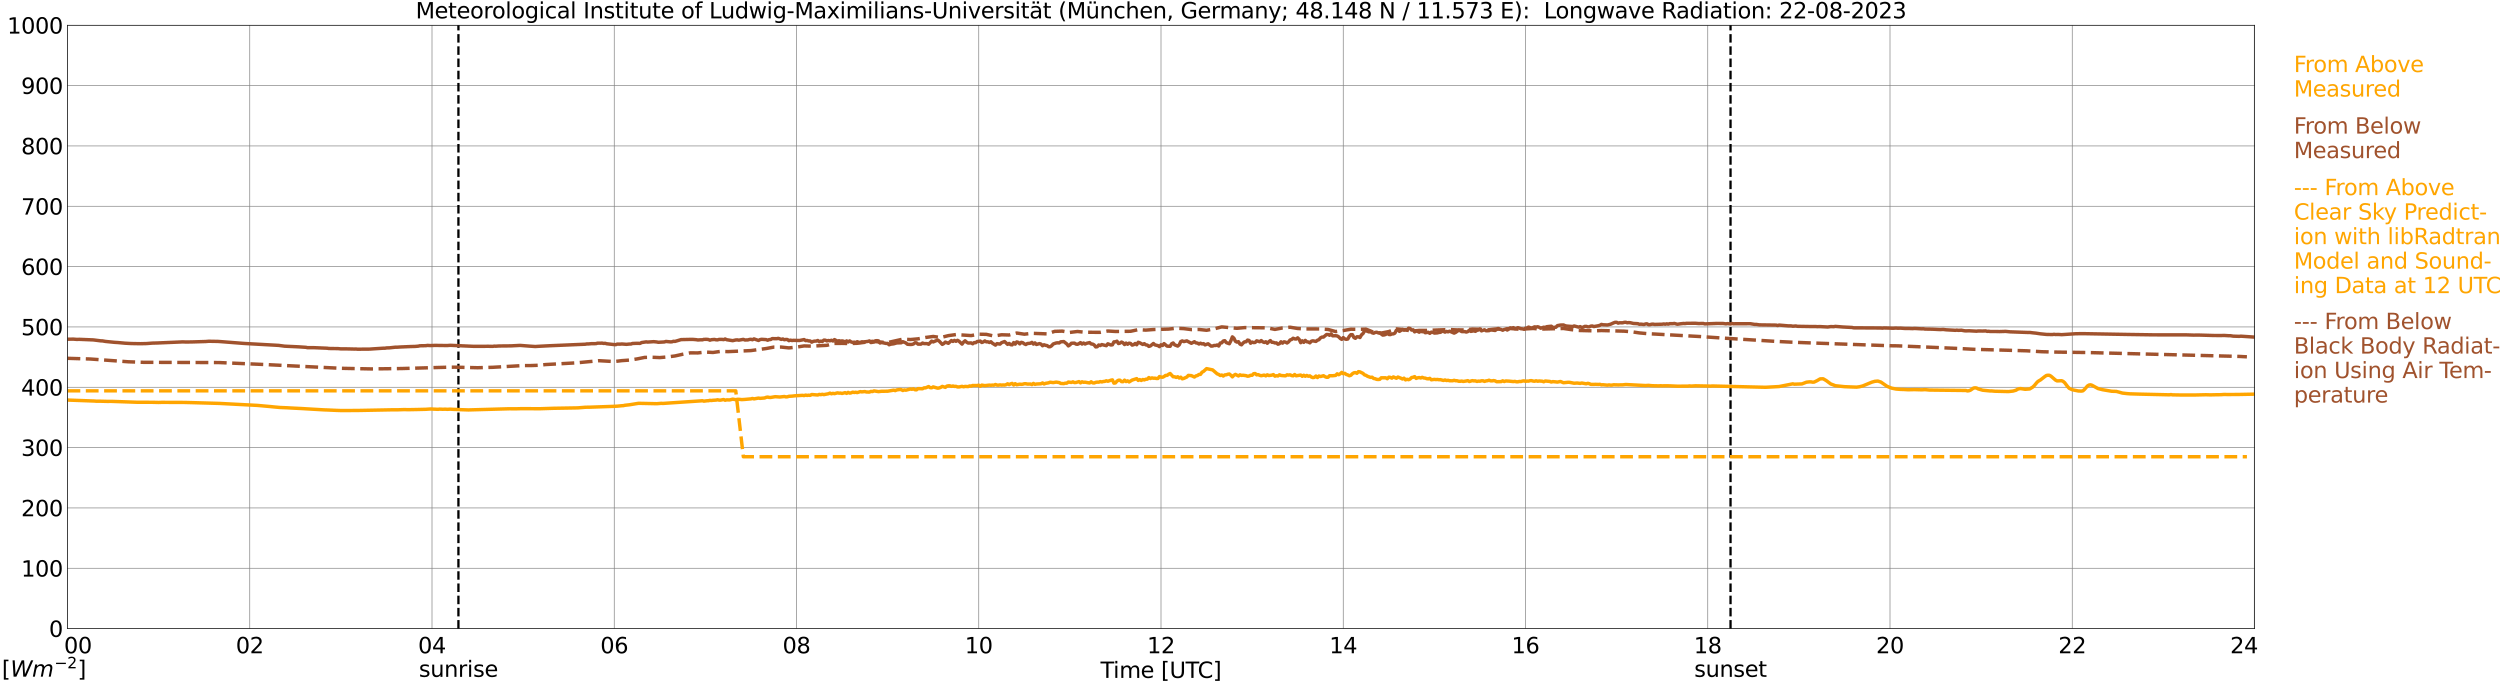 <?xml version="1.0" encoding="utf-8" standalone="no"?>
<!DOCTYPE svg PUBLIC "-//W3C//DTD SVG 1.1//EN"
  "http://www.w3.org/Graphics/SVG/1.1/DTD/svg11.dtd">
<svg xmlns:xlink="http://www.w3.org/1999/xlink" width="1085.4pt" height="296.64pt" viewBox="0 0 1085.4 296.64" xmlns="http://www.w3.org/2000/svg" version="1.1">
 <defs>
  <style type="text/css">*{stroke-linejoin: round; stroke-linecap: butt}</style>
 </defs>
 <g id="figure_1">
  <g id="patch_1">
   <path d="M 0 296.64 
L 1085.4 296.64 
L 1085.4 0 
L 0 0 
z
" style="fill: #ffffff"/>
  </g>
  <g id="axes_1">
   <g id="patch_2">
    <path d="M 29.306 272.909 
L 978.814 272.909 
L 978.814 10.976 
L 29.306 10.976 
z
" style="fill: #ffffff"/>
   </g>
   <g id="patch_3">
    <path d="M 978.814 272.909 
L 978.814 272.909 
L 978.814 10.976 
L 978.814 10.976 
z
" clip-path="url(#p948ee21ab5)" style="fill: #d3d3d3; opacity: 0.25; stroke: #d3d3d3; stroke-linejoin: miter"/>
   </g>
   <g id="matplotlib.axis_1">
    <g id="xtick_1">
     <g id="line2d_1">
      <path d="M 29.306 272.909 
L 29.306 10.976 
" clip-path="url(#p948ee21ab5)" style="fill: none; stroke: #808080; stroke-width: 0.3; stroke-linecap: square"/>
     </g>
     <g id="line2d_2"/>
     <g id="text_1">
      <!--    00 -->
      <g transform="translate(18.733 283.627) scale(0.095 -0.095)">
       <defs>
        <path id="DejaVuSans-20" transform="scale(0.016)"/>
        <path id="DejaVuSans-30" d="M 2034 4250 
Q 1547 4250 1301 3770 
Q 1056 3291 1056 2328 
Q 1056 1369 1301 889 
Q 1547 409 2034 409 
Q 2525 409 2770 889 
Q 3016 1369 3016 2328 
Q 3016 3291 2770 3770 
Q 2525 4250 2034 4250 
z
M 2034 4750 
Q 2819 4750 3233 4129 
Q 3647 3509 3647 2328 
Q 3647 1150 3233 529 
Q 2819 -91 2034 -91 
Q 1250 -91 836 529 
Q 422 1150 422 2328 
Q 422 3509 836 4129 
Q 1250 4750 2034 4750 
z
" transform="scale(0.016)"/>
       </defs>
       <use xlink:href="#DejaVuSans-20"/>
       <use xlink:href="#DejaVuSans-20" transform="translate(31.787 0)"/>
       <use xlink:href="#DejaVuSans-20" transform="translate(63.574 0)"/>
       <use xlink:href="#DejaVuSans-30" transform="translate(95.361 0)"/>
       <use xlink:href="#DejaVuSans-30" transform="translate(158.984 0)"/>
      </g>
     </g>
    </g>
    <g id="xtick_2">
     <g id="line2d_3">
      <path d="M 108.431 272.909 
L 108.431 10.976 
" clip-path="url(#p948ee21ab5)" style="fill: none; stroke: #808080; stroke-width: 0.3; stroke-linecap: square"/>
     </g>
     <g id="line2d_4"/>
     <g id="text_2">
      <!-- 02 -->
      <g transform="translate(102.387 283.627) scale(0.095 -0.095)">
       <defs>
        <path id="DejaVuSans-32" d="M 1228 531 
L 3431 531 
L 3431 0 
L 469 0 
L 469 531 
Q 828 903 1448 1529 
Q 2069 2156 2228 2338 
Q 2531 2678 2651 2914 
Q 2772 3150 2772 3378 
Q 2772 3750 2511 3984 
Q 2250 4219 1831 4219 
Q 1534 4219 1204 4116 
Q 875 4013 500 3803 
L 500 4441 
Q 881 4594 1212 4672 
Q 1544 4750 1819 4750 
Q 2544 4750 2975 4387 
Q 3406 4025 3406 3419 
Q 3406 3131 3298 2873 
Q 3191 2616 2906 2266 
Q 2828 2175 2409 1742 
Q 1991 1309 1228 531 
z
" transform="scale(0.016)"/>
       </defs>
       <use xlink:href="#DejaVuSans-30"/>
       <use xlink:href="#DejaVuSans-32" transform="translate(63.623 0)"/>
      </g>
     </g>
    </g>
    <g id="xtick_3">
     <g id="line2d_5">
      <path d="M 187.557 272.909 
L 187.557 10.976 
" clip-path="url(#p948ee21ab5)" style="fill: none; stroke: #808080; stroke-width: 0.3; stroke-linecap: square"/>
     </g>
     <g id="line2d_6"/>
     <g id="text_3">
      <!-- 04 -->
      <g transform="translate(181.513 283.627) scale(0.095 -0.095)">
       <defs>
        <path id="DejaVuSans-34" d="M 2419 4116 
L 825 1625 
L 2419 1625 
L 2419 4116 
z
M 2253 4666 
L 3047 4666 
L 3047 1625 
L 3713 1625 
L 3713 1100 
L 3047 1100 
L 3047 0 
L 2419 0 
L 2419 1100 
L 313 1100 
L 313 1709 
L 2253 4666 
z
" transform="scale(0.016)"/>
       </defs>
       <use xlink:href="#DejaVuSans-30"/>
       <use xlink:href="#DejaVuSans-34" transform="translate(63.623 0)"/>
      </g>
     </g>
    </g>
    <g id="xtick_4">
     <g id="line2d_7">
      <path d="M 266.683 272.909 
L 266.683 10.976 
" clip-path="url(#p948ee21ab5)" style="fill: none; stroke: #808080; stroke-width: 0.3; stroke-linecap: square"/>
     </g>
     <g id="line2d_8"/>
     <g id="text_4">
      <!-- 06 -->
      <g transform="translate(260.638 283.627) scale(0.095 -0.095)">
       <defs>
        <path id="DejaVuSans-36" d="M 2113 2584 
Q 1688 2584 1439 2293 
Q 1191 2003 1191 1497 
Q 1191 994 1439 701 
Q 1688 409 2113 409 
Q 2538 409 2786 701 
Q 3034 994 3034 1497 
Q 3034 2003 2786 2293 
Q 2538 2584 2113 2584 
z
M 3366 4563 
L 3366 3988 
Q 3128 4100 2886 4159 
Q 2644 4219 2406 4219 
Q 1781 4219 1451 3797 
Q 1122 3375 1075 2522 
Q 1259 2794 1537 2939 
Q 1816 3084 2150 3084 
Q 2853 3084 3261 2657 
Q 3669 2231 3669 1497 
Q 3669 778 3244 343 
Q 2819 -91 2113 -91 
Q 1303 -91 875 529 
Q 447 1150 447 2328 
Q 447 3434 972 4092 
Q 1497 4750 2381 4750 
Q 2619 4750 2861 4703 
Q 3103 4656 3366 4563 
z
" transform="scale(0.016)"/>
       </defs>
       <use xlink:href="#DejaVuSans-30"/>
       <use xlink:href="#DejaVuSans-36" transform="translate(63.623 0)"/>
      </g>
     </g>
    </g>
    <g id="xtick_5">
     <g id="line2d_9">
      <path d="M 345.808 272.909 
L 345.808 10.976 
" clip-path="url(#p948ee21ab5)" style="fill: none; stroke: #808080; stroke-width: 0.3; stroke-linecap: square"/>
     </g>
     <g id="line2d_10"/>
     <g id="text_5">
      <!-- 08 -->
      <g transform="translate(339.764 283.627) scale(0.095 -0.095)">
       <defs>
        <path id="DejaVuSans-38" d="M 2034 2216 
Q 1584 2216 1326 1975 
Q 1069 1734 1069 1313 
Q 1069 891 1326 650 
Q 1584 409 2034 409 
Q 2484 409 2743 651 
Q 3003 894 3003 1313 
Q 3003 1734 2745 1975 
Q 2488 2216 2034 2216 
z
M 1403 2484 
Q 997 2584 770 2862 
Q 544 3141 544 3541 
Q 544 4100 942 4425 
Q 1341 4750 2034 4750 
Q 2731 4750 3128 4425 
Q 3525 4100 3525 3541 
Q 3525 3141 3298 2862 
Q 3072 2584 2669 2484 
Q 3125 2378 3379 2068 
Q 3634 1759 3634 1313 
Q 3634 634 3220 271 
Q 2806 -91 2034 -91 
Q 1263 -91 848 271 
Q 434 634 434 1313 
Q 434 1759 690 2068 
Q 947 2378 1403 2484 
z
M 1172 3481 
Q 1172 3119 1398 2916 
Q 1625 2713 2034 2713 
Q 2441 2713 2670 2916 
Q 2900 3119 2900 3481 
Q 2900 3844 2670 4047 
Q 2441 4250 2034 4250 
Q 1625 4250 1398 4047 
Q 1172 3844 1172 3481 
z
" transform="scale(0.016)"/>
       </defs>
       <use xlink:href="#DejaVuSans-30"/>
       <use xlink:href="#DejaVuSans-38" transform="translate(63.623 0)"/>
      </g>
     </g>
    </g>
    <g id="xtick_6">
     <g id="line2d_11">
      <path d="M 424.934 272.909 
L 424.934 10.976 
" clip-path="url(#p948ee21ab5)" style="fill: none; stroke: #808080; stroke-width: 0.3; stroke-linecap: square"/>
     </g>
     <g id="line2d_12"/>
     <g id="text_6">
      <!-- 10 -->
      <g transform="translate(418.89 283.627) scale(0.095 -0.095)">
       <defs>
        <path id="DejaVuSans-31" d="M 794 531 
L 1825 531 
L 1825 4091 
L 703 3866 
L 703 4441 
L 1819 4666 
L 2450 4666 
L 2450 531 
L 3481 531 
L 3481 0 
L 794 0 
L 794 531 
z
" transform="scale(0.016)"/>
       </defs>
       <use xlink:href="#DejaVuSans-31"/>
       <use xlink:href="#DejaVuSans-30" transform="translate(63.623 0)"/>
      </g>
     </g>
    </g>
    <g id="xtick_7">
     <g id="line2d_13">
      <path d="M 504.06 272.909 
L 504.06 10.976 
" clip-path="url(#p948ee21ab5)" style="fill: none; stroke: #808080; stroke-width: 0.3; stroke-linecap: square"/>
     </g>
     <g id="line2d_14"/>
     <g id="text_7">
      <!-- 12 -->
      <g transform="translate(498.015 283.627) scale(0.095 -0.095)">
       <use xlink:href="#DejaVuSans-31"/>
       <use xlink:href="#DejaVuSans-32" transform="translate(63.623 0)"/>
      </g>
     </g>
    </g>
    <g id="xtick_8">
     <g id="line2d_15">
      <path d="M 583.185 272.909 
L 583.185 10.976 
" clip-path="url(#p948ee21ab5)" style="fill: none; stroke: #808080; stroke-width: 0.3; stroke-linecap: square"/>
     </g>
     <g id="line2d_16"/>
     <g id="text_8">
      <!-- 14 -->
      <g transform="translate(577.141 283.627) scale(0.095 -0.095)">
       <use xlink:href="#DejaVuSans-31"/>
       <use xlink:href="#DejaVuSans-34" transform="translate(63.623 0)"/>
      </g>
     </g>
    </g>
    <g id="xtick_9">
     <g id="line2d_17">
      <path d="M 662.311 272.909 
L 662.311 10.976 
" clip-path="url(#p948ee21ab5)" style="fill: none; stroke: #808080; stroke-width: 0.3; stroke-linecap: square"/>
     </g>
     <g id="line2d_18"/>
     <g id="text_9">
      <!-- 16 -->
      <g transform="translate(656.267 283.627) scale(0.095 -0.095)">
       <use xlink:href="#DejaVuSans-31"/>
       <use xlink:href="#DejaVuSans-36" transform="translate(63.623 0)"/>
      </g>
     </g>
    </g>
    <g id="xtick_10">
     <g id="line2d_19">
      <path d="M 741.437 272.909 
L 741.437 10.976 
" clip-path="url(#p948ee21ab5)" style="fill: none; stroke: #808080; stroke-width: 0.3; stroke-linecap: square"/>
     </g>
     <g id="line2d_20"/>
     <g id="text_10">
      <!-- 18 -->
      <g transform="translate(735.392 283.627) scale(0.095 -0.095)">
       <use xlink:href="#DejaVuSans-31"/>
       <use xlink:href="#DejaVuSans-38" transform="translate(63.623 0)"/>
      </g>
     </g>
    </g>
    <g id="xtick_11">
     <g id="line2d_21">
      <path d="M 820.562 272.909 
L 820.562 10.976 
" clip-path="url(#p948ee21ab5)" style="fill: none; stroke: #808080; stroke-width: 0.3; stroke-linecap: square"/>
     </g>
     <g id="line2d_22"/>
     <g id="text_11">
      <!-- 20 -->
      <g transform="translate(814.518 283.627) scale(0.095 -0.095)">
       <use xlink:href="#DejaVuSans-32"/>
       <use xlink:href="#DejaVuSans-30" transform="translate(63.623 0)"/>
      </g>
     </g>
    </g>
    <g id="xtick_12">
     <g id="line2d_23">
      <path d="M 899.688 272.909 
L 899.688 10.976 
" clip-path="url(#p948ee21ab5)" style="fill: none; stroke: #808080; stroke-width: 0.3; stroke-linecap: square"/>
     </g>
     <g id="line2d_24"/>
     <g id="text_12">
      <!-- 22 -->
      <g transform="translate(893.644 283.627) scale(0.095 -0.095)">
       <use xlink:href="#DejaVuSans-32"/>
       <use xlink:href="#DejaVuSans-32" transform="translate(63.623 0)"/>
      </g>
     </g>
    </g>
    <g id="xtick_13">
     <g id="line2d_25">
      <path d="M 978.814 272.909 
L 978.814 10.976 
" clip-path="url(#p948ee21ab5)" style="fill: none; stroke: #808080; stroke-width: 0.3; stroke-linecap: square"/>
     </g>
     <g id="line2d_26"/>
     <g id="text_13">
      <!-- 24    -->
      <g transform="translate(968.241 283.627) scale(0.095 -0.095)">
       <use xlink:href="#DejaVuSans-32"/>
       <use xlink:href="#DejaVuSans-34" transform="translate(63.623 0)"/>
       <use xlink:href="#DejaVuSans-20" transform="translate(127.246 0)"/>
       <use xlink:href="#DejaVuSans-20" transform="translate(159.033 0)"/>
       <use xlink:href="#DejaVuSans-20" transform="translate(190.82 0)"/>
      </g>
     </g>
    </g>
    <g id="text_14">
     <!-- Time [UTC] -->
     <g transform="translate(477.806 294.322) scale(0.095 -0.095)">
      <defs>
       <path id="DejaVuSans-54" d="M -19 4666 
L 3928 4666 
L 3928 4134 
L 2272 4134 
L 2272 0 
L 1638 0 
L 1638 4134 
L -19 4134 
L -19 4666 
z
" transform="scale(0.016)"/>
       <path id="DejaVuSans-69" d="M 603 3500 
L 1178 3500 
L 1178 0 
L 603 0 
L 603 3500 
z
M 603 4863 
L 1178 4863 
L 1178 4134 
L 603 4134 
L 603 4863 
z
" transform="scale(0.016)"/>
       <path id="DejaVuSans-6d" d="M 3328 2828 
Q 3544 3216 3844 3400 
Q 4144 3584 4550 3584 
Q 5097 3584 5394 3201 
Q 5691 2819 5691 2113 
L 5691 0 
L 5113 0 
L 5113 2094 
Q 5113 2597 4934 2840 
Q 4756 3084 4391 3084 
Q 3944 3084 3684 2787 
Q 3425 2491 3425 1978 
L 3425 0 
L 2847 0 
L 2847 2094 
Q 2847 2600 2669 2842 
Q 2491 3084 2119 3084 
Q 1678 3084 1418 2786 
Q 1159 2488 1159 1978 
L 1159 0 
L 581 0 
L 581 3500 
L 1159 3500 
L 1159 2956 
Q 1356 3278 1631 3431 
Q 1906 3584 2284 3584 
Q 2666 3584 2933 3390 
Q 3200 3197 3328 2828 
z
" transform="scale(0.016)"/>
       <path id="DejaVuSans-65" d="M 3597 1894 
L 3597 1613 
L 953 1613 
Q 991 1019 1311 708 
Q 1631 397 2203 397 
Q 2534 397 2845 478 
Q 3156 559 3463 722 
L 3463 178 
Q 3153 47 2828 -22 
Q 2503 -91 2169 -91 
Q 1331 -91 842 396 
Q 353 884 353 1716 
Q 353 2575 817 3079 
Q 1281 3584 2069 3584 
Q 2775 3584 3186 3129 
Q 3597 2675 3597 1894 
z
M 3022 2063 
Q 3016 2534 2758 2815 
Q 2500 3097 2075 3097 
Q 1594 3097 1305 2825 
Q 1016 2553 972 2059 
L 3022 2063 
z
" transform="scale(0.016)"/>
       <path id="DejaVuSans-5b" d="M 550 4863 
L 1875 4863 
L 1875 4416 
L 1125 4416 
L 1125 -397 
L 1875 -397 
L 1875 -844 
L 550 -844 
L 550 4863 
z
" transform="scale(0.016)"/>
       <path id="DejaVuSans-55" d="M 556 4666 
L 1191 4666 
L 1191 1831 
Q 1191 1081 1462 751 
Q 1734 422 2344 422 
Q 2950 422 3222 751 
Q 3494 1081 3494 1831 
L 3494 4666 
L 4128 4666 
L 4128 1753 
Q 4128 841 3676 375 
Q 3225 -91 2344 -91 
Q 1459 -91 1007 375 
Q 556 841 556 1753 
L 556 4666 
z
" transform="scale(0.016)"/>
       <path id="DejaVuSans-43" d="M 4122 4306 
L 4122 3641 
Q 3803 3938 3442 4084 
Q 3081 4231 2675 4231 
Q 1875 4231 1450 3742 
Q 1025 3253 1025 2328 
Q 1025 1406 1450 917 
Q 1875 428 2675 428 
Q 3081 428 3442 575 
Q 3803 722 4122 1019 
L 4122 359 
Q 3791 134 3420 21 
Q 3050 -91 2638 -91 
Q 1578 -91 968 557 
Q 359 1206 359 2328 
Q 359 3453 968 4101 
Q 1578 4750 2638 4750 
Q 3056 4750 3426 4639 
Q 3797 4528 4122 4306 
z
" transform="scale(0.016)"/>
       <path id="DejaVuSans-5d" d="M 1947 4863 
L 1947 -844 
L 622 -844 
L 622 -397 
L 1369 -397 
L 1369 4416 
L 622 4416 
L 622 4863 
L 1947 4863 
z
" transform="scale(0.016)"/>
      </defs>
      <use xlink:href="#DejaVuSans-54"/>
      <use xlink:href="#DejaVuSans-69" transform="translate(57.959 0)"/>
      <use xlink:href="#DejaVuSans-6d" transform="translate(85.742 0)"/>
      <use xlink:href="#DejaVuSans-65" transform="translate(183.154 0)"/>
      <use xlink:href="#DejaVuSans-20" transform="translate(244.678 0)"/>
      <use xlink:href="#DejaVuSans-5b" transform="translate(276.465 0)"/>
      <use xlink:href="#DejaVuSans-55" transform="translate(315.479 0)"/>
      <use xlink:href="#DejaVuSans-54" transform="translate(388.672 0)"/>
      <use xlink:href="#DejaVuSans-43" transform="translate(443.881 0)"/>
      <use xlink:href="#DejaVuSans-5d" transform="translate(513.705 0)"/>
     </g>
    </g>
   </g>
   <g id="matplotlib.axis_2">
    <g id="ytick_1">
     <g id="line2d_27">
      <path d="M 29.306 272.909 
L 978.814 272.909 
" clip-path="url(#p948ee21ab5)" style="fill: none; stroke: #808080; stroke-width: 0.3; stroke-linecap: square"/>
     </g>
     <g id="line2d_28"/>
     <g id="text_15">
      <!-- 0 -->
      <g transform="translate(21.261 276.518) scale(0.095 -0.095)">
       <use xlink:href="#DejaVuSans-30"/>
      </g>
     </g>
    </g>
    <g id="ytick_2">
     <g id="line2d_29">
      <path d="M 29.306 246.715 
L 978.814 246.715 
" clip-path="url(#p948ee21ab5)" style="fill: none; stroke: #808080; stroke-width: 0.3; stroke-linecap: square"/>
     </g>
     <g id="line2d_30"/>
     <g id="text_16">
      <!-- 100 -->
      <g transform="translate(9.173 250.325) scale(0.095 -0.095)">
       <use xlink:href="#DejaVuSans-31"/>
       <use xlink:href="#DejaVuSans-30" transform="translate(63.623 0)"/>
       <use xlink:href="#DejaVuSans-30" transform="translate(127.246 0)"/>
      </g>
     </g>
    </g>
    <g id="ytick_3">
     <g id="line2d_31">
      <path d="M 29.306 220.522 
L 978.814 220.522 
" clip-path="url(#p948ee21ab5)" style="fill: none; stroke: #808080; stroke-width: 0.3; stroke-linecap: square"/>
     </g>
     <g id="line2d_32"/>
     <g id="text_17">
      <!-- 200 -->
      <g transform="translate(9.173 224.131) scale(0.095 -0.095)">
       <use xlink:href="#DejaVuSans-32"/>
       <use xlink:href="#DejaVuSans-30" transform="translate(63.623 0)"/>
       <use xlink:href="#DejaVuSans-30" transform="translate(127.246 0)"/>
      </g>
     </g>
    </g>
    <g id="ytick_4">
     <g id="line2d_33">
      <path d="M 29.306 194.329 
L 978.814 194.329 
" clip-path="url(#p948ee21ab5)" style="fill: none; stroke: #808080; stroke-width: 0.3; stroke-linecap: square"/>
     </g>
     <g id="line2d_34"/>
     <g id="text_18">
      <!-- 300 -->
      <g transform="translate(9.173 197.938) scale(0.095 -0.095)">
       <defs>
        <path id="DejaVuSans-33" d="M 2597 2516 
Q 3050 2419 3304 2112 
Q 3559 1806 3559 1356 
Q 3559 666 3084 287 
Q 2609 -91 1734 -91 
Q 1441 -91 1130 -33 
Q 819 25 488 141 
L 488 750 
Q 750 597 1062 519 
Q 1375 441 1716 441 
Q 2309 441 2620 675 
Q 2931 909 2931 1356 
Q 2931 1769 2642 2001 
Q 2353 2234 1838 2234 
L 1294 2234 
L 1294 2753 
L 1863 2753 
Q 2328 2753 2575 2939 
Q 2822 3125 2822 3475 
Q 2822 3834 2567 4026 
Q 2313 4219 1838 4219 
Q 1578 4219 1281 4162 
Q 984 4106 628 3988 
L 628 4550 
Q 988 4650 1302 4700 
Q 1616 4750 1894 4750 
Q 2613 4750 3031 4423 
Q 3450 4097 3450 3541 
Q 3450 3153 3228 2886 
Q 3006 2619 2597 2516 
z
" transform="scale(0.016)"/>
       </defs>
       <use xlink:href="#DejaVuSans-33"/>
       <use xlink:href="#DejaVuSans-30" transform="translate(63.623 0)"/>
       <use xlink:href="#DejaVuSans-30" transform="translate(127.246 0)"/>
      </g>
     </g>
    </g>
    <g id="ytick_5">
     <g id="line2d_35">
      <path d="M 29.306 168.136 
L 978.814 168.136 
" clip-path="url(#p948ee21ab5)" style="fill: none; stroke: #808080; stroke-width: 0.3; stroke-linecap: square"/>
     </g>
     <g id="line2d_36"/>
     <g id="text_19">
      <!-- 400 -->
      <g transform="translate(9.173 171.745) scale(0.095 -0.095)">
       <use xlink:href="#DejaVuSans-34"/>
       <use xlink:href="#DejaVuSans-30" transform="translate(63.623 0)"/>
       <use xlink:href="#DejaVuSans-30" transform="translate(127.246 0)"/>
      </g>
     </g>
    </g>
    <g id="ytick_6">
     <g id="line2d_37">
      <path d="M 29.306 141.942 
L 978.814 141.942 
" clip-path="url(#p948ee21ab5)" style="fill: none; stroke: #808080; stroke-width: 0.3; stroke-linecap: square"/>
     </g>
     <g id="line2d_38"/>
     <g id="text_20">
      <!-- 500 -->
      <g transform="translate(9.173 145.551) scale(0.095 -0.095)">
       <defs>
        <path id="DejaVuSans-35" d="M 691 4666 
L 3169 4666 
L 3169 4134 
L 1269 4134 
L 1269 2991 
Q 1406 3038 1543 3061 
Q 1681 3084 1819 3084 
Q 2600 3084 3056 2656 
Q 3513 2228 3513 1497 
Q 3513 744 3044 326 
Q 2575 -91 1722 -91 
Q 1428 -91 1123 -41 
Q 819 9 494 109 
L 494 744 
Q 775 591 1075 516 
Q 1375 441 1709 441 
Q 2250 441 2565 725 
Q 2881 1009 2881 1497 
Q 2881 1984 2565 2268 
Q 2250 2553 1709 2553 
Q 1456 2553 1204 2497 
Q 953 2441 691 2322 
L 691 4666 
z
" transform="scale(0.016)"/>
       </defs>
       <use xlink:href="#DejaVuSans-35"/>
       <use xlink:href="#DejaVuSans-30" transform="translate(63.623 0)"/>
       <use xlink:href="#DejaVuSans-30" transform="translate(127.246 0)"/>
      </g>
     </g>
    </g>
    <g id="ytick_7">
     <g id="line2d_39">
      <path d="M 29.306 115.749 
L 978.814 115.749 
" clip-path="url(#p948ee21ab5)" style="fill: none; stroke: #808080; stroke-width: 0.3; stroke-linecap: square"/>
     </g>
     <g id="line2d_40"/>
     <g id="text_21">
      <!-- 600 -->
      <g transform="translate(9.173 119.358) scale(0.095 -0.095)">
       <use xlink:href="#DejaVuSans-36"/>
       <use xlink:href="#DejaVuSans-30" transform="translate(63.623 0)"/>
       <use xlink:href="#DejaVuSans-30" transform="translate(127.246 0)"/>
      </g>
     </g>
    </g>
    <g id="ytick_8">
     <g id="line2d_41">
      <path d="M 29.306 89.556 
L 978.814 89.556 
" clip-path="url(#p948ee21ab5)" style="fill: none; stroke: #808080; stroke-width: 0.3; stroke-linecap: square"/>
     </g>
     <g id="line2d_42"/>
     <g id="text_22">
      <!-- 700 -->
      <g transform="translate(9.173 93.165) scale(0.095 -0.095)">
       <defs>
        <path id="DejaVuSans-37" d="M 525 4666 
L 3525 4666 
L 3525 4397 
L 1831 0 
L 1172 0 
L 2766 4134 
L 525 4134 
L 525 4666 
z
" transform="scale(0.016)"/>
       </defs>
       <use xlink:href="#DejaVuSans-37"/>
       <use xlink:href="#DejaVuSans-30" transform="translate(63.623 0)"/>
       <use xlink:href="#DejaVuSans-30" transform="translate(127.246 0)"/>
      </g>
     </g>
    </g>
    <g id="ytick_9">
     <g id="line2d_43">
      <path d="M 29.306 63.362 
L 978.814 63.362 
" clip-path="url(#p948ee21ab5)" style="fill: none; stroke: #808080; stroke-width: 0.3; stroke-linecap: square"/>
     </g>
     <g id="line2d_44"/>
     <g id="text_23">
      <!-- 800 -->
      <g transform="translate(9.173 66.972) scale(0.095 -0.095)">
       <use xlink:href="#DejaVuSans-38"/>
       <use xlink:href="#DejaVuSans-30" transform="translate(63.623 0)"/>
       <use xlink:href="#DejaVuSans-30" transform="translate(127.246 0)"/>
      </g>
     </g>
    </g>
    <g id="ytick_10">
     <g id="line2d_45">
      <path d="M 29.306 37.169 
L 978.814 37.169 
" clip-path="url(#p948ee21ab5)" style="fill: none; stroke: #808080; stroke-width: 0.3; stroke-linecap: square"/>
     </g>
     <g id="line2d_46"/>
     <g id="text_24">
      <!-- 900 -->
      <g transform="translate(9.173 40.778) scale(0.095 -0.095)">
       <defs>
        <path id="DejaVuSans-39" d="M 703 97 
L 703 672 
Q 941 559 1184 500 
Q 1428 441 1663 441 
Q 2288 441 2617 861 
Q 2947 1281 2994 2138 
Q 2813 1869 2534 1725 
Q 2256 1581 1919 1581 
Q 1219 1581 811 2004 
Q 403 2428 403 3163 
Q 403 3881 828 4315 
Q 1253 4750 1959 4750 
Q 2769 4750 3195 4129 
Q 3622 3509 3622 2328 
Q 3622 1225 3098 567 
Q 2575 -91 1691 -91 
Q 1453 -91 1209 -44 
Q 966 3 703 97 
z
M 1959 2075 
Q 2384 2075 2632 2365 
Q 2881 2656 2881 3163 
Q 2881 3666 2632 3958 
Q 2384 4250 1959 4250 
Q 1534 4250 1286 3958 
Q 1038 3666 1038 3163 
Q 1038 2656 1286 2365 
Q 1534 2075 1959 2075 
z
" transform="scale(0.016)"/>
       </defs>
       <use xlink:href="#DejaVuSans-39"/>
       <use xlink:href="#DejaVuSans-30" transform="translate(63.623 0)"/>
       <use xlink:href="#DejaVuSans-30" transform="translate(127.246 0)"/>
      </g>
     </g>
    </g>
    <g id="ytick_11">
     <g id="line2d_47">
      <path d="M 29.306 10.976 
L 978.814 10.976 
" clip-path="url(#p948ee21ab5)" style="fill: none; stroke: #808080; stroke-width: 0.3; stroke-linecap: square"/>
     </g>
     <g id="line2d_48"/>
     <g id="text_25">
      <!-- 1000 -->
      <g transform="translate(3.128 14.585) scale(0.095 -0.095)">
       <use xlink:href="#DejaVuSans-31"/>
       <use xlink:href="#DejaVuSans-30" transform="translate(63.623 0)"/>
       <use xlink:href="#DejaVuSans-30" transform="translate(127.246 0)"/>
       <use xlink:href="#DejaVuSans-30" transform="translate(190.869 0)"/>
      </g>
     </g>
    </g>
   </g>
   <g id="line2d_49">
    <path d="M 199.03 272.909 
L 199.03 10.976 
" clip-path="url(#p948ee21ab5)" style="fill: none; stroke-dasharray: 3.7,1.6; stroke-dashoffset: 0; stroke: #000000"/>
   </g>
   <g id="line2d_50">
    <path d="M 751.327 272.909 
L 751.327 10.976 
" clip-path="url(#p948ee21ab5)" style="fill: none; stroke-dasharray: 3.7,1.6; stroke-dashoffset: 0; stroke: #000000"/>
   </g>
   <g id="line2d_51">
    <path d="M 29.306 173.686 
L 41.175 174.123 
L 41.834 174.199 
L 43.153 174.178 
L 46.45 174.262 
L 48.428 174.257 
L 59.637 174.65 
L 66.231 174.663 
L 68.869 174.728 
L 70.187 174.684 
L 74.803 174.7 
L 80.078 174.721 
L 83.375 174.804 
L 95.244 175.145 
L 111.728 176.007 
L 117.663 176.541 
L 118.982 176.68 
L 121.619 176.916 
L 124.916 177.054 
L 126.235 177.136 
L 128.213 177.235 
L 131.51 177.4 
L 132.829 177.487 
L 140.741 177.95 
L 142.06 177.992 
L 146.016 178.17 
L 147.994 178.238 
L 151.291 178.233 
L 155.907 178.199 
L 170.413 177.916 
L 172.391 177.927 
L 175.688 177.817 
L 177.007 177.874 
L 181.623 177.783 
L 184.92 177.699 
L 186.898 177.563 
L 190.195 177.712 
L 190.854 177.628 
L 192.173 177.683 
L 193.492 177.652 
L 194.151 177.714 
L 195.47 177.641 
L 196.788 177.725 
L 198.107 177.767 
L 200.085 177.864 
L 203.382 177.974 
L 221.186 177.468 
L 223.823 177.494 
L 226.461 177.421 
L 227.779 177.424 
L 234.373 177.458 
L 240.308 177.264 
L 250.858 177.081 
L 254.155 176.811 
L 256.133 176.782 
L 266.023 176.436 
L 268.002 176.342 
L 269.98 176.148 
L 270.639 176.117 
L 271.298 175.957 
L 273.277 175.739 
L 277.233 175.1 
L 279.87 175.153 
L 285.145 175.273 
L 287.124 175.106 
L 287.783 175.158 
L 290.42 174.977 
L 304.267 174.047 
L 304.927 173.977 
L 305.586 174.173 
L 306.905 174 
L 307.564 173.985 
L 308.224 173.814 
L 308.883 173.89 
L 309.543 173.785 
L 310.861 173.715 
L 311.521 173.563 
L 312.18 173.717 
L 312.839 173.728 
L 314.158 173.445 
L 314.818 173.775 
L 315.477 173.61 
L 316.796 173.634 
L 318.114 173.298 
L 319.433 173.524 
L 320.093 173.382 
L 320.752 173.356 
L 322.071 173.492 
L 323.39 173.411 
L 325.368 173.23 
L 326.027 173.183 
L 326.686 172.992 
L 327.346 173.188 
L 329.324 172.829 
L 329.983 172.955 
L 331.961 172.787 
L 332.621 172.518 
L 333.28 172.397 
L 333.94 172.544 
L 334.599 172.56 
L 336.577 172.224 
L 338.555 172.368 
L 340.533 172.148 
L 341.193 172.313 
L 341.852 172.279 
L 342.512 172.059 
L 343.83 171.989 
L 345.149 171.837 
L 348.446 171.64 
L 349.105 171.758 
L 349.765 171.53 
L 350.424 171.677 
L 351.083 171.577 
L 351.743 171.656 
L 352.402 171.281 
L 355.04 171.491 
L 355.699 171.226 
L 356.359 171.352 
L 357.018 171.174 
L 357.677 171.331 
L 359.655 170.957 
L 360.315 170.676 
L 360.974 170.97 
L 361.634 170.773 
L 362.293 170.912 
L 363.612 170.561 
L 364.271 170.687 
L 364.93 170.661 
L 365.59 170.818 
L 366.909 170.475 
L 367.568 170.789 
L 368.227 170.354 
L 368.887 170.684 
L 369.546 170.558 
L 370.206 170.249 
L 370.865 170.404 
L 371.524 170.297 
L 372.184 170.456 
L 373.502 170.024 
L 374.162 170.137 
L 375.481 169.998 
L 376.14 170.186 
L 377.459 170.231 
L 378.118 169.914 
L 378.777 170.014 
L 379.437 169.707 
L 381.415 170.027 
L 382.734 169.875 
L 385.371 169.846 
L 388.009 169.39 
L 388.668 169.589 
L 389.328 169.296 
L 390.646 169.099 
L 391.306 169.17 
L 391.965 169.545 
L 392.624 169.291 
L 393.284 169.414 
L 395.262 168.887 
L 395.921 169.016 
L 396.581 168.811 
L 397.24 169.207 
L 397.899 169.251 
L 398.559 168.728 
L 400.537 168.785 
L 401.196 168.39 
L 401.856 168.392 
L 403.175 167.826 
L 403.834 168.298 
L 404.493 168.358 
L 405.153 167.976 
L 407.131 168.542 
L 407.79 168.418 
L 408.45 168.157 
L 409.109 167.758 
L 410.428 168.175 
L 411.087 167.64 
L 411.746 167.502 
L 412.406 167.51 
L 413.065 167.756 
L 413.725 167.572 
L 414.384 167.764 
L 415.043 167.73 
L 415.703 167.989 
L 416.362 168.005 
L 417.681 167.732 
L 418.34 167.942 
L 419 167.764 
L 420.318 167.847 
L 420.978 167.546 
L 421.637 167.63 
L 422.297 167.365 
L 424.275 167.371 
L 424.934 167.24 
L 425.593 167.696 
L 426.253 167.195 
L 427.572 167.418 
L 429.55 167.195 
L 430.209 167.271 
L 430.869 167.187 
L 431.528 167.237 
L 432.187 166.933 
L 432.847 167.195 
L 433.506 167.227 
L 434.165 167.093 
L 434.825 167.2 
L 435.484 167.132 
L 436.144 167.179 
L 436.803 167.017 
L 437.462 166.632 
L 438.122 166.988 
L 438.781 166.656 
L 439.44 166.462 
L 440.1 167.14 
L 440.759 166.577 
L 441.419 167.033 
L 442.737 166.784 
L 443.397 166.868 
L 444.056 166.8 
L 444.716 166.603 
L 445.375 166.598 
L 446.034 166.753 
L 447.353 166.726 
L 448.012 166.978 
L 448.672 166.467 
L 449.331 166.878 
L 449.991 166.726 
L 451.969 166.619 
L 452.628 166.255 
L 453.287 166.7 
L 453.947 166.433 
L 455.266 166.208 
L 455.925 165.938 
L 457.244 166.116 
L 458.563 165.893 
L 459.881 166.098 
L 460.541 166.478 
L 461.859 166.546 
L 462.519 166.354 
L 463.178 166.362 
L 463.838 165.859 
L 465.156 166.051 
L 465.816 165.776 
L 466.475 166.108 
L 467.134 166.064 
L 468.453 165.676 
L 469.113 166.226 
L 469.772 165.765 
L 470.431 165.98 
L 471.091 165.92 
L 472.409 166.168 
L 473.069 166.25 
L 473.728 165.757 
L 474.388 166.218 
L 475.047 166.278 
L 475.706 166.003 
L 476.366 165.893 
L 477.025 165.933 
L 477.685 165.66 
L 478.344 165.833 
L 479.003 165.637 
L 479.663 165.579 
L 480.322 165.317 
L 480.981 165.537 
L 482.3 165.074 
L 482.96 164.935 
L 483.619 166.341 
L 484.278 166.247 
L 484.938 165.472 
L 485.597 165.074 
L 486.256 165.079 
L 486.916 165.686 
L 487.575 165.707 
L 488.235 165.047 
L 488.894 165.652 
L 489.553 165.351 
L 490.213 165.82 
L 491.532 165.011 
L 493.51 164.393 
L 494.169 165.165 
L 494.828 164.801 
L 495.488 165.176 
L 496.147 164.767 
L 496.807 164.945 
L 497.466 164.639 
L 498.125 164.618 
L 498.785 163.924 
L 499.444 164.338 
L 500.103 164.055 
L 500.763 164.22 
L 501.422 164.18 
L 502.082 164.327 
L 502.741 164.314 
L 503.4 163.484 
L 504.06 163.706 
L 504.719 163.795 
L 505.379 163.476 
L 506.038 162.986 
L 506.697 162.989 
L 507.357 162.488 
L 508.016 162.158 
L 509.335 163.57 
L 509.994 163.586 
L 510.654 163.858 
L 511.313 163.57 
L 511.972 164.128 
L 512.632 163.764 
L 513.291 164.468 
L 513.95 164.293 
L 515.269 163.696 
L 515.929 162.978 
L 517.247 163.085 
L 518.566 163.696 
L 519.226 163.195 
L 519.885 163.046 
L 520.544 162.567 
L 521.204 162.546 
L 521.863 161.6 
L 522.522 161.247 
L 523.841 160.044 
L 526.479 160.592 
L 528.457 162.313 
L 529.116 162.556 
L 529.776 163.02 
L 530.435 162.821 
L 531.094 163.261 
L 531.754 162.761 
L 532.413 162.721 
L 533.073 162.478 
L 533.732 162.376 
L 534.391 162.92 
L 535.051 163.62 
L 535.71 162.939 
L 536.369 162.543 
L 537.688 163.224 
L 538.348 162.729 
L 539.007 162.991 
L 539.666 162.915 
L 540.985 163.091 
L 541.644 163.35 
L 542.304 163.25 
L 542.963 162.92 
L 543.623 162.931 
L 544.282 162.245 
L 544.941 162.174 
L 545.601 162.75 
L 546.26 162.627 
L 546.919 162.962 
L 547.579 163.122 
L 548.898 162.845 
L 549.557 163.185 
L 550.216 162.734 
L 550.876 163.051 
L 552.195 162.871 
L 552.854 162.635 
L 553.513 163.308 
L 554.173 163.125 
L 554.832 163.227 
L 555.491 162.719 
L 556.151 163.02 
L 558.129 163.177 
L 558.788 162.732 
L 559.448 162.852 
L 560.107 162.732 
L 560.766 163.062 
L 561.426 163.172 
L 562.085 162.604 
L 562.745 163.154 
L 564.723 162.834 
L 565.382 163.381 
L 566.042 162.923 
L 566.701 163.361 
L 567.36 163.007 
L 568.02 163.347 
L 568.679 163.188 
L 569.338 163.688 
L 569.998 163.947 
L 570.657 163.829 
L 571.317 163.258 
L 571.976 163.918 
L 572.635 163.245 
L 573.295 163.484 
L 574.613 163.125 
L 575.273 163.531 
L 575.932 163.803 
L 576.592 163.782 
L 577.251 163.112 
L 578.57 163.138 
L 579.889 162.986 
L 580.548 162.302 
L 581.207 162.677 
L 581.867 162.294 
L 582.526 161.679 
L 583.185 162.234 
L 583.845 162.08 
L 584.504 162.577 
L 585.164 162.784 
L 585.823 163.14 
L 586.482 162.936 
L 587.142 162.268 
L 587.801 161.867 
L 588.46 161.757 
L 589.12 162.069 
L 589.779 161.351 
L 590.439 161.459 
L 591.757 162.108 
L 592.417 162.755 
L 593.076 162.962 
L 593.736 163.376 
L 595.054 163.853 
L 595.714 163.761 
L 596.373 164.317 
L 597.032 164.427 
L 597.692 164.702 
L 598.351 164.764 
L 599.011 164.699 
L 599.67 164.026 
L 601.648 164.031 
L 602.307 164.424 
L 602.967 163.756 
L 603.626 163.842 
L 604.286 164.18 
L 604.945 163.646 
L 606.264 164.235 
L 606.923 163.691 
L 608.242 164.217 
L 608.901 164.552 
L 609.561 164.193 
L 610.22 164.927 
L 610.879 164.657 
L 611.539 164.854 
L 612.198 164.571 
L 612.858 163.908 
L 613.517 163.795 
L 614.176 163.512 
L 614.836 164.296 
L 615.495 164.034 
L 616.154 163.918 
L 616.814 164.112 
L 617.473 163.819 
L 618.133 164.104 
L 618.792 164.17 
L 619.451 164.421 
L 620.111 164.487 
L 620.77 164.267 
L 621.429 164.893 
L 622.748 164.709 
L 623.408 164.804 
L 624.067 164.741 
L 624.726 164.861 
L 625.386 164.838 
L 626.705 165.191 
L 627.364 164.961 
L 628.023 165.22 
L 628.683 165.1 
L 629.342 165.307 
L 630.661 165.317 
L 631.32 165.113 
L 631.98 165.307 
L 632.639 165.312 
L 633.298 165.519 
L 633.958 165.542 
L 634.617 165.443 
L 635.276 165.613 
L 636.595 165.411 
L 637.255 165.273 
L 637.914 165.639 
L 639.233 165.26 
L 639.892 165.377 
L 640.552 165.349 
L 641.211 165.611 
L 641.87 165.459 
L 642.53 165.514 
L 643.189 165.328 
L 643.848 165.312 
L 644.508 165.592 
L 645.167 165.372 
L 645.827 165.296 
L 646.486 165.074 
L 647.145 165.349 
L 647.805 165.37 
L 648.464 165.236 
L 649.123 165.359 
L 649.783 165.731 
L 651.761 165.673 
L 652.42 165.333 
L 653.08 165.645 
L 653.739 165.404 
L 655.058 165.466 
L 657.036 165.668 
L 657.695 165.579 
L 658.355 165.757 
L 659.014 165.76 
L 659.674 165.605 
L 660.333 165.645 
L 660.992 165.435 
L 661.652 165.354 
L 662.311 165.556 
L 662.97 165.445 
L 663.63 165.485 
L 664.289 165.286 
L 664.949 165.265 
L 665.608 165.453 
L 666.267 165.521 
L 666.927 165.312 
L 667.586 165.527 
L 668.246 165.411 
L 669.564 165.508 
L 670.224 165.749 
L 670.883 165.419 
L 672.861 165.6 
L 673.521 165.87 
L 674.18 165.679 
L 675.499 165.804 
L 676.158 165.891 
L 677.477 165.621 
L 678.796 166.168 
L 680.774 165.972 
L 681.433 165.988 
L 683.411 166.386 
L 684.73 166.292 
L 686.049 166.457 
L 686.708 166.284 
L 688.686 166.635 
L 689.346 166.417 
L 690.005 166.572 
L 690.664 166.884 
L 691.983 166.904 
L 692.643 166.86 
L 693.961 166.912 
L 694.621 166.852 
L 695.28 167.106 
L 695.939 167.038 
L 697.918 167.229 
L 698.577 167.106 
L 699.236 167.216 
L 699.896 167.2 
L 700.555 167.062 
L 702.533 167.117 
L 704.511 167.083 
L 705.83 166.941 
L 714.402 167.386 
L 715.721 167.303 
L 717.04 167.444 
L 718.358 167.491 
L 720.337 167.53 
L 720.996 167.468 
L 721.655 167.525 
L 722.974 167.483 
L 724.952 167.52 
L 728.249 167.669 
L 732.865 167.633 
L 733.524 167.538 
L 734.184 167.62 
L 736.162 167.502 
L 742.756 167.638 
L 743.415 167.57 
L 744.734 167.609 
L 766.493 168.143 
L 772.428 167.824 
L 778.362 166.648 
L 779.021 166.805 
L 782.318 166.682 
L 784.296 165.925 
L 785.615 165.778 
L 786.275 165.791 
L 786.934 165.927 
L 787.593 165.896 
L 788.912 165.262 
L 790.231 164.487 
L 791.55 164.455 
L 792.868 165.225 
L 794.847 166.7 
L 796.165 167.187 
L 796.825 167.462 
L 800.781 167.876 
L 804.078 168.01 
L 806.056 168.078 
L 807.375 167.902 
L 808.694 167.572 
L 812.65 165.93 
L 813.969 165.558 
L 815.287 165.448 
L 816.606 165.872 
L 819.244 167.698 
L 821.222 168.507 
L 823.2 168.911 
L 825.178 169.065 
L 826.497 169.099 
L 828.475 169.217 
L 831.112 169.149 
L 834.409 169.246 
L 835.728 169.16 
L 837.706 169.346 
L 853.531 169.534 
L 854.191 169.731 
L 854.85 169.639 
L 855.51 169.39 
L 856.828 168.492 
L 857.488 168.384 
L 858.147 168.463 
L 858.806 168.838 
L 860.785 169.416 
L 864.082 169.741 
L 864.741 169.728 
L 866.06 169.854 
L 871.994 170.003 
L 873.972 169.786 
L 875.291 169.409 
L 875.95 168.984 
L 876.61 168.783 
L 877.269 168.701 
L 879.247 169.016 
L 881.225 168.861 
L 882.544 168.057 
L 883.204 167.418 
L 884.522 165.846 
L 885.182 165.349 
L 885.841 164.995 
L 887.819 163.452 
L 888.479 163.015 
L 889.138 162.913 
L 889.797 162.944 
L 890.457 163.326 
L 892.435 165.032 
L 893.094 165.375 
L 895.072 165.288 
L 895.732 165.576 
L 896.391 166.142 
L 897.71 167.887 
L 898.369 168.591 
L 899.688 169.207 
L 902.326 169.744 
L 903.644 169.796 
L 904.304 169.691 
L 904.963 169.115 
L 906.282 167.588 
L 906.941 167.177 
L 907.601 167.067 
L 908.26 167.263 
L 910.898 168.707 
L 912.876 169.202 
L 916.832 169.87 
L 918.81 169.932 
L 920.129 170.278 
L 921.448 170.658 
L 923.426 170.881 
L 924.745 170.985 
L 928.701 171.106 
L 941.888 171.415 
L 942.548 171.308 
L 943.207 171.425 
L 946.504 171.486 
L 952.438 171.504 
L 957.714 171.381 
L 959.692 171.441 
L 961.67 171.391 
L 964.307 171.355 
L 965.626 171.25 
L 966.945 171.287 
L 971.561 171.268 
L 978.154 171.135 
L 978.154 171.135 
" clip-path="url(#p948ee21ab5)" style="fill: none; stroke: #ffa500; stroke-width: 1.5; stroke-linecap: square"/>
   </g>
   <g id="line2d_52">
    <path d="M 29.306 147.266 
L 31.943 147.241 
L 33.262 147.351 
L 34.581 147.33 
L 40.515 147.575 
L 43.812 147.987 
L 44.472 148.003 
L 45.79 148.232 
L 49.747 148.631 
L 51.065 148.708 
L 54.362 149.009 
L 57 149.15 
L 60.956 149.222 
L 63.594 149.161 
L 66.231 148.96 
L 68.209 148.911 
L 79.419 148.432 
L 80.737 148.493 
L 83.375 148.452 
L 89.309 148.272 
L 90.628 148.161 
L 94.584 148.229 
L 95.903 148.322 
L 105.135 149.045 
L 106.453 149.138 
L 120.96 149.95 
L 123.597 150.299 
L 129.532 150.578 
L 132.829 150.795 
L 133.488 150.95 
L 136.125 150.938 
L 142.06 151.182 
L 142.719 151.291 
L 144.038 151.323 
L 146.676 151.343 
L 147.994 151.468 
L 150.632 151.475 
L 151.951 151.502 
L 153.929 151.55 
L 154.588 151.528 
L 155.247 151.619 
L 158.544 151.571 
L 160.523 151.567 
L 161.841 151.473 
L 166.457 151.17 
L 167.116 151.184 
L 167.776 151.056 
L 169.094 151.017 
L 171.732 150.728 
L 172.391 150.745 
L 173.71 150.652 
L 178.326 150.455 
L 180.304 150.403 
L 181.623 150.286 
L 182.282 150.126 
L 183.601 150.099 
L 184.92 150.078 
L 185.579 149.964 
L 186.898 150.034 
L 188.876 149.957 
L 194.151 150.025 
L 195.47 149.92 
L 200.745 150.154 
L 205.36 150.355 
L 209.976 150.36 
L 211.954 150.34 
L 213.273 150.373 
L 213.932 150.382 
L 214.592 150.276 
L 215.251 150.314 
L 216.57 150.217 
L 221.845 150.163 
L 225.801 149.958 
L 229.757 150.267 
L 232.395 150.443 
L 233.714 150.358 
L 238.329 150.12 
L 254.155 149.442 
L 254.814 149.308 
L 255.473 149.329 
L 256.792 149.204 
L 258.111 149.199 
L 258.77 149.184 
L 259.43 148.987 
L 260.748 148.993 
L 261.408 148.968 
L 262.067 149.1 
L 262.726 149.042 
L 263.386 149.247 
L 266.683 149.613 
L 267.342 149.635 
L 268.002 149.39 
L 269.32 149.409 
L 269.98 149.343 
L 271.958 149.497 
L 273.277 149.368 
L 273.936 149.366 
L 274.595 149.124 
L 276.573 149.05 
L 277.892 149.09 
L 278.552 148.721 
L 280.53 148.429 
L 281.189 148.512 
L 283.827 148.337 
L 285.145 148.468 
L 285.805 148.608 
L 288.442 148.462 
L 289.102 148.245 
L 291.08 148.431 
L 291.739 148.399 
L 292.399 148.169 
L 293.058 148.227 
L 294.377 147.838 
L 295.696 147.443 
L 299.652 147.353 
L 300.971 147.365 
L 302.289 147.476 
L 302.949 147.603 
L 304.267 147.525 
L 304.927 147.545 
L 305.586 147.343 
L 306.905 147.326 
L 307.564 147.405 
L 308.224 147.696 
L 308.883 147.478 
L 310.202 147.366 
L 310.861 147.531 
L 311.521 147.555 
L 312.18 147.361 
L 313.499 147.343 
L 314.158 147.474 
L 314.818 147.166 
L 315.477 147.491 
L 318.114 147.905 
L 319.433 147.6 
L 320.093 147.562 
L 320.752 147.693 
L 322.73 147.337 
L 323.39 147.613 
L 324.708 147.579 
L 325.368 147.379 
L 326.027 147.313 
L 326.686 147.497 
L 327.346 147.138 
L 329.324 147.816 
L 329.983 147.447 
L 330.643 147.31 
L 332.621 147.443 
L 333.28 147.716 
L 333.94 147.442 
L 334.599 147.406 
L 335.258 147.004 
L 337.236 147.052 
L 337.896 146.884 
L 339.215 147.356 
L 339.874 147.166 
L 340.533 147.504 
L 341.193 147.373 
L 341.852 147.399 
L 342.512 147.905 
L 343.171 147.658 
L 343.83 147.845 
L 344.49 147.76 
L 346.468 147.821 
L 347.127 147.83 
L 349.105 147.427 
L 349.765 147.88 
L 350.424 147.814 
L 351.083 148.029 
L 351.743 148.025 
L 352.402 148.554 
L 353.062 148.209 
L 353.721 148.093 
L 354.38 148.09 
L 355.04 147.827 
L 355.699 148.369 
L 356.359 148.079 
L 357.018 148.261 
L 357.677 147.669 
L 358.337 147.692 
L 358.996 148.015 
L 359.655 147.827 
L 360.315 147.968 
L 360.974 147.732 
L 361.634 148.043 
L 362.293 147.445 
L 363.612 148.126 
L 364.271 147.909 
L 364.93 148.12 
L 365.59 148.008 
L 366.249 148.138 
L 366.909 148.539 
L 367.568 148.004 
L 368.227 148.496 
L 368.887 148.006 
L 369.546 148.463 
L 370.206 148.658 
L 370.865 148.549 
L 371.524 148.703 
L 372.184 148.348 
L 372.843 148.627 
L 373.502 148.663 
L 374.162 148.388 
L 374.821 148.465 
L 376.799 148.226 
L 377.459 148.008 
L 378.118 148.72 
L 379.437 148.494 
L 380.096 147.948 
L 380.756 147.903 
L 381.415 148 
L 382.074 148.918 
L 382.734 148.699 
L 384.712 149.109 
L 385.371 149.098 
L 386.031 149.687 
L 386.69 149.441 
L 388.009 149.266 
L 389.328 148.886 
L 391.306 148.819 
L 391.965 148.354 
L 393.284 148.873 
L 393.943 149.463 
L 395.262 149.564 
L 395.921 149.528 
L 396.581 149.346 
L 397.24 148.814 
L 397.899 148.851 
L 398.559 149.409 
L 399.878 149.416 
L 400.537 148.942 
L 401.196 149.188 
L 402.515 149.187 
L 403.175 149.459 
L 404.493 148.114 
L 405.153 148.454 
L 407.131 147.637 
L 407.79 148.137 
L 409.109 149.514 
L 409.768 149.151 
L 410.428 148.524 
L 411.746 149.053 
L 413.065 147.856 
L 413.725 148.23 
L 414.384 147.785 
L 415.043 148.174 
L 415.703 147.753 
L 416.362 148.149 
L 417.681 149.398 
L 418.34 148.531 
L 419 147.956 
L 419.659 148.568 
L 420.318 148.942 
L 421.637 148.871 
L 422.297 149.256 
L 422.956 148.745 
L 423.615 148.773 
L 424.275 148.249 
L 424.934 148.231 
L 425.593 148.08 
L 426.253 148.691 
L 426.912 148.45 
L 427.572 148.022 
L 428.231 148.434 
L 428.89 148.397 
L 429.55 148.687 
L 430.209 148.373 
L 430.869 149.012 
L 432.187 149.835 
L 432.847 149.191 
L 434.165 149.399 
L 434.825 148.789 
L 436.144 148.283 
L 437.462 149.507 
L 438.122 149.112 
L 438.781 149.641 
L 439.44 149.723 
L 440.1 148.739 
L 440.759 149.415 
L 441.419 148.457 
L 442.078 148.635 
L 442.737 149.286 
L 443.397 148.63 
L 444.056 148.792 
L 444.716 149.286 
L 445.375 149.576 
L 446.034 149.154 
L 447.353 149.022 
L 448.012 148.654 
L 448.672 149.383 
L 449.331 148.876 
L 449.991 149.555 
L 451.309 149.179 
L 451.969 149.396 
L 452.628 150.113 
L 453.287 149.686 
L 453.947 149.935 
L 454.606 150.032 
L 455.266 150.536 
L 455.925 150.531 
L 456.584 150.108 
L 457.244 149.348 
L 458.563 148.899 
L 459.222 148.834 
L 459.881 148.89 
L 460.541 148.403 
L 461.859 148.299 
L 463.178 149.337 
L 463.838 150.176 
L 464.497 149.734 
L 465.156 149.031 
L 466.475 148.967 
L 467.134 149.392 
L 467.794 149.486 
L 468.453 149.192 
L 469.113 148.752 
L 469.772 149.369 
L 470.431 148.93 
L 471.091 149.357 
L 471.75 149.054 
L 473.069 148.746 
L 473.728 149.339 
L 474.388 149.394 
L 475.047 149.76 
L 475.706 150.617 
L 476.366 150.537 
L 477.025 149.781 
L 477.685 150.02 
L 478.344 149.603 
L 480.322 150.082 
L 480.981 149.262 
L 482.3 149.785 
L 482.96 149.699 
L 483.619 148.43 
L 484.278 148.396 
L 484.938 148.129 
L 485.597 149.149 
L 486.256 148.97 
L 486.916 148.503 
L 487.575 148.831 
L 488.235 149.586 
L 488.894 148.954 
L 489.553 149.465 
L 490.213 148.989 
L 490.872 149.122 
L 491.532 149.827 
L 492.191 149.642 
L 492.85 149.13 
L 493.51 149.679 
L 494.169 148.6 
L 494.828 148.832 
L 496.147 149.546 
L 496.807 149.209 
L 497.466 149.739 
L 498.125 149.814 
L 498.785 150.392 
L 499.444 150.194 
L 500.763 149.133 
L 501.422 149.741 
L 502.741 150.059 
L 503.4 150.498 
L 504.06 149.688 
L 504.719 149.992 
L 505.379 149.185 
L 506.697 150.279 
L 508.016 150.353 
L 508.675 149.24 
L 509.335 148.917 
L 509.994 149.726 
L 511.313 150.25 
L 511.972 149.707 
L 512.632 148.299 
L 513.291 148.005 
L 513.95 148.31 
L 515.269 147.998 
L 517.247 149.048 
L 518.566 148.363 
L 519.226 148.884 
L 519.885 148.946 
L 520.544 149.361 
L 521.204 149.001 
L 521.863 149.337 
L 522.522 149.197 
L 523.182 149.733 
L 524.501 149.257 
L 525.819 150.269 
L 526.479 150.228 
L 527.138 149.972 
L 527.797 150.002 
L 528.457 149.767 
L 529.116 150.232 
L 529.776 148.937 
L 530.435 148.835 
L 531.094 148.043 
L 531.754 147.914 
L 532.413 148.752 
L 533.732 149.232 
L 534.391 147.958 
L 535.051 146.259 
L 535.71 146.844 
L 536.369 148.19 
L 537.029 148.527 
L 537.688 148.34 
L 538.348 149.392 
L 539.007 149.704 
L 539.666 148.957 
L 540.326 148.415 
L 540.985 148.39 
L 541.644 147.654 
L 542.304 147.81 
L 542.963 149.01 
L 543.623 148.506 
L 544.282 148.739 
L 544.941 148.668 
L 545.601 147.976 
L 546.919 148.372 
L 547.579 147.864 
L 548.238 148.42 
L 548.898 148.683 
L 549.557 148.38 
L 550.216 149.031 
L 550.876 148.36 
L 551.535 147.873 
L 552.195 148.607 
L 552.854 148.623 
L 553.513 148.907 
L 554.173 148.863 
L 554.832 149.442 
L 555.491 149.217 
L 556.151 148.392 
L 556.81 148.975 
L 557.47 148.402 
L 558.129 148.535 
L 558.788 148.911 
L 559.448 148.431 
L 560.107 147.594 
L 560.766 147.398 
L 561.426 146.847 
L 562.085 147.134 
L 562.745 147.19 
L 563.404 146.685 
L 564.063 147.371 
L 564.723 148.78 
L 565.382 147.965 
L 566.042 148.634 
L 566.701 147.789 
L 567.36 148.392 
L 568.02 148.482 
L 568.679 148.849 
L 569.338 148.139 
L 569.998 147.978 
L 571.317 148.229 
L 571.976 147.719 
L 572.635 147.475 
L 573.295 146.692 
L 573.954 146.345 
L 574.613 146.339 
L 575.932 145.227 
L 576.592 145.227 
L 577.251 145.568 
L 577.91 144.939 
L 578.57 145.789 
L 579.889 145.758 
L 580.548 145.852 
L 581.207 146.245 
L 581.867 146.928 
L 582.526 147.335 
L 583.185 146.581 
L 583.845 147.143 
L 584.504 147.322 
L 585.164 147.184 
L 585.823 146.008 
L 586.482 145.291 
L 587.142 145.289 
L 587.801 146.534 
L 588.46 146.876 
L 589.12 146.209 
L 589.779 146.224 
L 590.439 146.538 
L 591.098 145.397 
L 591.757 144.819 
L 592.417 143.684 
L 593.076 143.597 
L 594.395 144.116 
L 595.054 143.95 
L 595.714 144.483 
L 596.373 144.666 
L 597.032 144.342 
L 597.692 144.233 
L 598.351 144.513 
L 599.011 144.491 
L 600.329 145.486 
L 600.989 145.401 
L 601.648 145.189 
L 602.307 144.446 
L 602.967 145.215 
L 603.626 145.286 
L 604.286 144.979 
L 604.945 144.96 
L 605.604 144.631 
L 606.264 143.349 
L 606.923 143.158 
L 607.582 143.864 
L 608.901 143.043 
L 609.561 143.343 
L 610.22 143.095 
L 610.879 143.267 
L 611.539 142.501 
L 612.198 142.601 
L 612.858 143.304 
L 613.517 143.19 
L 614.176 144.081 
L 614.836 143.651 
L 615.495 143.867 
L 616.154 144.225 
L 616.814 143.802 
L 617.473 144.02 
L 618.133 143.961 
L 618.792 144.457 
L 620.111 144.261 
L 620.77 144.721 
L 621.429 144.197 
L 622.089 144.279 
L 622.748 144.611 
L 624.067 144.525 
L 624.726 144.317 
L 625.386 144.288 
L 626.045 143.833 
L 626.705 143.878 
L 627.364 144.194 
L 628.023 143.879 
L 628.683 144.072 
L 629.342 143.782 
L 631.32 144.622 
L 631.98 144.318 
L 633.298 143.381 
L 633.958 143.587 
L 634.617 143.965 
L 635.936 143.957 
L 636.595 144.177 
L 637.255 143.959 
L 637.914 143.374 
L 638.573 143.875 
L 639.892 143.632 
L 640.552 143.853 
L 641.211 143.421 
L 641.87 143.267 
L 642.53 142.863 
L 643.189 143.651 
L 644.508 143.179 
L 645.167 143.609 
L 646.486 143.558 
L 647.145 143.204 
L 649.123 143.479 
L 649.783 142.978 
L 650.442 142.621 
L 651.102 142.92 
L 651.761 143.065 
L 652.42 143.374 
L 653.08 143.033 
L 653.739 142.908 
L 654.399 143.288 
L 655.717 142.359 
L 656.377 142.509 
L 657.036 142.255 
L 657.695 142.674 
L 658.355 142.572 
L 659.014 142.264 
L 660.333 142.72 
L 660.992 142.774 
L 661.652 142.959 
L 662.311 142.489 
L 662.97 142.422 
L 663.63 142.009 
L 664.949 142.481 
L 666.267 141.896 
L 666.927 142.014 
L 667.586 141.856 
L 668.246 142.083 
L 668.905 142.5 
L 670.224 142.062 
L 670.883 142.136 
L 671.542 141.84 
L 673.521 141.628 
L 674.18 142.165 
L 675.499 142.075 
L 676.158 141.375 
L 677.477 141.127 
L 678.796 141.081 
L 679.455 141.382 
L 680.114 141.555 
L 682.092 141.712 
L 682.752 141.783 
L 683.411 141.511 
L 685.389 142.029 
L 686.049 141.804 
L 686.708 142.172 
L 687.368 142.035 
L 688.027 141.71 
L 688.686 141.693 
L 689.346 141.9 
L 690.005 141.9 
L 690.664 141.589 
L 691.324 141.533 
L 691.983 141.777 
L 693.961 141.421 
L 694.621 141.236 
L 695.28 140.848 
L 695.939 140.995 
L 697.918 141.094 
L 699.236 140.773 
L 700.555 140.178 
L 701.215 139.937 
L 701.874 139.928 
L 702.533 140.292 
L 703.193 140.131 
L 704.511 140.143 
L 705.171 139.955 
L 705.83 139.914 
L 706.49 140.14 
L 707.149 140.059 
L 707.808 140.106 
L 709.127 140.423 
L 711.105 140.528 
L 711.765 140.802 
L 712.424 140.725 
L 713.743 140.884 
L 714.402 140.649 
L 715.062 140.58 
L 715.721 140.963 
L 716.38 140.944 
L 717.04 140.759 
L 717.699 140.715 
L 718.358 140.846 
L 720.337 140.79 
L 721.655 140.765 
L 722.315 140.638 
L 722.974 140.764 
L 723.633 140.592 
L 724.293 140.739 
L 724.952 140.513 
L 726.271 140.525 
L 726.93 140.424 
L 728.249 140.781 
L 729.568 140.58 
L 730.887 140.432 
L 731.546 140.479 
L 732.205 140.368 
L 734.843 140.36 
L 736.162 140.356 
L 737.48 140.468 
L 739.459 140.421 
L 740.118 140.626 
L 745.393 140.418 
L 748.031 140.432 
L 749.349 140.61 
L 750.009 140.496 
L 751.327 140.655 
L 751.987 140.446 
L 752.646 140.575 
L 753.965 140.545 
L 759.899 140.539 
L 761.878 140.856 
L 762.537 140.846 
L 763.856 141.044 
L 771.109 141.147 
L 771.768 141.325 
L 772.428 141.135 
L 776.384 141.477 
L 777.703 141.491 
L 778.362 141.628 
L 779.681 141.519 
L 780.34 141.669 
L 786.934 141.781 
L 788.253 141.757 
L 788.912 141.819 
L 790.231 141.795 
L 793.528 141.971 
L 794.847 141.791 
L 796.165 141.829 
L 796.825 141.702 
L 800.122 141.971 
L 804.078 142.172 
L 804.737 142.334 
L 816.606 142.405 
L 817.265 142.472 
L 817.925 142.382 
L 819.903 142.434 
L 821.881 142.514 
L 823.2 142.424 
L 823.859 142.494 
L 825.178 142.471 
L 827.156 142.614 
L 828.475 142.598 
L 830.453 142.67 
L 831.112 142.591 
L 834.409 142.772 
L 835.069 142.735 
L 835.728 142.868 
L 839.025 142.924 
L 842.322 143.092 
L 843.641 143.018 
L 844.959 143.189 
L 848.256 143.369 
L 848.916 143.418 
L 849.575 143.332 
L 850.235 143.427 
L 851.553 143.362 
L 852.872 143.611 
L 853.531 143.661 
L 854.85 143.608 
L 858.147 143.795 
L 858.806 143.7 
L 860.785 143.725 
L 862.103 143.673 
L 862.763 143.871 
L 863.422 143.826 
L 864.082 143.925 
L 866.719 143.926 
L 868.038 143.96 
L 870.016 143.898 
L 870.675 143.862 
L 872.653 144.065 
L 880.566 144.351 
L 881.225 144.327 
L 882.544 144.5 
L 883.863 144.633 
L 885.841 144.93 
L 888.479 145.198 
L 891.116 145.252 
L 891.775 145.133 
L 892.435 145.231 
L 893.754 145.207 
L 895.072 145.294 
L 901.007 144.907 
L 902.985 144.867 
L 904.304 144.854 
L 924.085 145.212 
L 932.657 145.34 
L 934.635 145.373 
L 949.142 145.386 
L 952.438 145.493 
L 954.417 145.464 
L 961.01 145.658 
L 964.307 145.674 
L 965.626 145.637 
L 967.604 145.756 
L 968.264 145.744 
L 969.582 145.949 
L 972.22 146.032 
L 972.879 145.957 
L 978.154 146.31 
L 978.154 146.31 
" clip-path="url(#p948ee21ab5)" style="fill: none; stroke: #a0522d; stroke-width: 1.5; stroke-linecap: square"/>
   </g>
   <g id="line2d_53">
    <path d="M 29.306 169.685 
L 319.433 169.685 
L 322.73 198.295 
L 975.517 198.295 
L 975.517 198.295 
" clip-path="url(#p948ee21ab5)" style="fill: none; stroke-dasharray: 5.55,2.4; stroke-dashoffset: 0; stroke: #ffa500; stroke-width: 1.5"/>
   </g>
   <g id="line2d_54">
    <path d="M 29.306 155.567 
L 39.197 155.865 
L 55.681 157.071 
L 62.275 157.304 
L 95.244 157.413 
L 115.025 158.267 
L 147.994 159.898 
L 161.182 160.173 
L 174.37 160.005 
L 194.151 159.438 
L 197.448 159.407 
L 207.339 159.653 
L 213.932 159.468 
L 227.12 158.714 
L 230.417 158.714 
L 233.714 158.591 
L 237.011 158.267 
L 250.198 157.538 
L 260.089 156.602 
L 266.683 156.977 
L 269.98 156.571 
L 273.277 156.336 
L 276.573 155.834 
L 279.87 155.172 
L 283.167 155.109 
L 286.464 155.251 
L 289.761 154.967 
L 293.058 154.54 
L 296.355 153.809 
L 299.652 153.203 
L 302.949 153.219 
L 306.246 152.851 
L 309.543 153.027 
L 312.839 152.563 
L 316.136 152.659 
L 326.027 152.209 
L 332.621 151.322 
L 335.918 150.707 
L 339.215 150.691 
L 342.512 151.047 
L 345.808 150.707 
L 349.105 150.187 
L 352.402 150.284 
L 358.996 149.926 
L 362.293 149.109 
L 365.59 149.076 
L 368.887 149.158 
L 372.184 149.043 
L 378.777 148.188 
L 382.074 148.518 
L 385.371 148.715 
L 391.965 147.246 
L 395.262 147.412 
L 398.559 147.114 
L 401.856 146.515 
L 405.153 146.082 
L 408.45 146.549 
L 411.746 145.715 
L 415.043 145.262 
L 421.637 145.698 
L 424.934 145.095 
L 428.231 145.162 
L 431.528 145.898 
L 434.825 145.346 
L 438.122 145.447 
L 441.419 144.59 
L 444.716 145.095 
L 448.012 144.708 
L 454.606 144.96 
L 457.903 143.865 
L 461.2 143.763 
L 464.497 144.321 
L 467.794 143.916 
L 471.091 144.253 
L 477.685 144.287 
L 480.981 143.713 
L 484.278 143.916 
L 490.872 143.831 
L 494.169 143.119 
L 497.466 143.323 
L 500.763 143.068 
L 507.357 142.881 
L 510.654 142.507 
L 513.95 142.677 
L 517.247 143.102 
L 520.544 143.034 
L 523.841 143.391 
L 527.138 142.779 
L 530.435 141.927 
L 537.029 142.541 
L 540.326 142.234 
L 550.216 142.337 
L 553.513 143.017 
L 556.81 142.388 
L 560.107 142.063 
L 563.404 142.626 
L 566.701 142.796 
L 573.295 142.83 
L 576.592 143.034 
L 579.889 143.949 
L 583.185 143.509 
L 586.482 142.932 
L 589.779 142.983 
L 593.076 142.898 
L 596.373 144.253 
L 599.67 144.607 
L 602.967 143.949 
L 606.264 142.779 
L 609.561 143.102 
L 612.858 143.746 
L 616.154 143.442 
L 619.451 143.442 
L 629.342 143.068 
L 632.639 143.238 
L 635.936 143.255 
L 639.233 142.864 
L 642.53 142.966 
L 645.827 143.221 
L 649.123 142.847 
L 652.42 142.915 
L 655.717 142.626 
L 659.014 142.898 
L 662.311 142.813 
L 665.608 142.609 
L 668.905 142.881 
L 678.796 142.609 
L 682.092 143.102 
L 685.389 143.476 
L 691.983 143.645 
L 695.28 143.509 
L 705.171 143.78 
L 708.468 144.051 
L 711.765 144.54 
L 715.062 144.843 
L 738.14 146.115 
L 748.031 146.782 
L 771.109 148.221 
L 777.703 148.55 
L 784.296 148.813 
L 797.484 149.289 
L 820.562 150.105 
L 823.859 150.154 
L 837.047 150.707 
L 850.235 151.29 
L 856.828 151.646 
L 879.907 152.306 
L 886.5 152.707 
L 893.094 152.867 
L 906.282 153.059 
L 972.22 154.746 
L 975.517 154.92 
L 975.517 154.92 
" clip-path="url(#p948ee21ab5)" style="fill: none; stroke-dasharray: 5.55,2.4; stroke-dashoffset: 0; stroke: #a0522d; stroke-width: 1.5"/>
   </g>
   <g id="patch_4">
    <path d="M 29.306 272.909 
L 29.306 10.976 
" style="fill: none; stroke: #000000; stroke-width: 0.3; stroke-linejoin: miter; stroke-linecap: square"/>
   </g>
   <g id="patch_5">
    <path d="M 978.814 272.909 
L 978.814 10.976 
" style="fill: none; stroke: #000000; stroke-width: 0.3; stroke-linejoin: miter; stroke-linecap: square"/>
   </g>
   <g id="patch_6">
    <path d="M 29.306 272.909 
L 978.814 272.909 
" style="fill: none; stroke: #000000; stroke-width: 0.3; stroke-linejoin: miter; stroke-linecap: square"/>
   </g>
   <g id="patch_7">
    <path d="M 29.306 10.976 
L 978.814 10.976 
" style="fill: none; stroke: #000000; stroke-width: 0.3; stroke-linejoin: miter; stroke-linecap: square"/>
   </g>
   <g id="text_26">
    <!-- sunrise -->
    <g transform="translate(181.866 293.863) scale(0.095 -0.095)">
     <defs>
      <path id="DejaVuSans-73" d="M 2834 3397 
L 2834 2853 
Q 2591 2978 2328 3040 
Q 2066 3103 1784 3103 
Q 1356 3103 1142 2972 
Q 928 2841 928 2578 
Q 928 2378 1081 2264 
Q 1234 2150 1697 2047 
L 1894 2003 
Q 2506 1872 2764 1633 
Q 3022 1394 3022 966 
Q 3022 478 2636 193 
Q 2250 -91 1575 -91 
Q 1294 -91 989 -36 
Q 684 19 347 128 
L 347 722 
Q 666 556 975 473 
Q 1284 391 1588 391 
Q 1994 391 2212 530 
Q 2431 669 2431 922 
Q 2431 1156 2273 1281 
Q 2116 1406 1581 1522 
L 1381 1569 
Q 847 1681 609 1914 
Q 372 2147 372 2553 
Q 372 3047 722 3315 
Q 1072 3584 1716 3584 
Q 2034 3584 2315 3537 
Q 2597 3491 2834 3397 
z
" transform="scale(0.016)"/>
      <path id="DejaVuSans-75" d="M 544 1381 
L 544 3500 
L 1119 3500 
L 1119 1403 
Q 1119 906 1312 657 
Q 1506 409 1894 409 
Q 2359 409 2629 706 
Q 2900 1003 2900 1516 
L 2900 3500 
L 3475 3500 
L 3475 0 
L 2900 0 
L 2900 538 
Q 2691 219 2414 64 
Q 2138 -91 1772 -91 
Q 1169 -91 856 284 
Q 544 659 544 1381 
z
M 1991 3584 
L 1991 3584 
z
" transform="scale(0.016)"/>
      <path id="DejaVuSans-6e" d="M 3513 2113 
L 3513 0 
L 2938 0 
L 2938 2094 
Q 2938 2591 2744 2837 
Q 2550 3084 2163 3084 
Q 1697 3084 1428 2787 
Q 1159 2491 1159 1978 
L 1159 0 
L 581 0 
L 581 3500 
L 1159 3500 
L 1159 2956 
Q 1366 3272 1645 3428 
Q 1925 3584 2291 3584 
Q 2894 3584 3203 3211 
Q 3513 2838 3513 2113 
z
" transform="scale(0.016)"/>
      <path id="DejaVuSans-72" d="M 2631 2963 
Q 2534 3019 2420 3045 
Q 2306 3072 2169 3072 
Q 1681 3072 1420 2755 
Q 1159 2438 1159 1844 
L 1159 0 
L 581 0 
L 581 3500 
L 1159 3500 
L 1159 2956 
Q 1341 3275 1631 3429 
Q 1922 3584 2338 3584 
Q 2397 3584 2469 3576 
Q 2541 3569 2628 3553 
L 2631 2963 
z
" transform="scale(0.016)"/>
     </defs>
     <use xlink:href="#DejaVuSans-73"/>
     <use xlink:href="#DejaVuSans-75" transform="translate(52.1 0)"/>
     <use xlink:href="#DejaVuSans-6e" transform="translate(115.479 0)"/>
     <use xlink:href="#DejaVuSans-72" transform="translate(178.857 0)"/>
     <use xlink:href="#DejaVuSans-69" transform="translate(219.971 0)"/>
     <use xlink:href="#DejaVuSans-73" transform="translate(247.754 0)"/>
     <use xlink:href="#DejaVuSans-65" transform="translate(299.854 0)"/>
    </g>
   </g>
   <g id="text_27">
    <!-- sunset -->
    <g transform="translate(735.573 293.863) scale(0.095 -0.095)">
     <defs>
      <path id="DejaVuSans-74" d="M 1172 4494 
L 1172 3500 
L 2356 3500 
L 2356 3053 
L 1172 3053 
L 1172 1153 
Q 1172 725 1289 603 
Q 1406 481 1766 481 
L 2356 481 
L 2356 0 
L 1766 0 
Q 1100 0 847 248 
Q 594 497 594 1153 
L 594 3053 
L 172 3053 
L 172 3500 
L 594 3500 
L 594 4494 
L 1172 4494 
z
" transform="scale(0.016)"/>
     </defs>
     <use xlink:href="#DejaVuSans-73"/>
     <use xlink:href="#DejaVuSans-75" transform="translate(52.1 0)"/>
     <use xlink:href="#DejaVuSans-6e" transform="translate(115.479 0)"/>
     <use xlink:href="#DejaVuSans-73" transform="translate(178.857 0)"/>
     <use xlink:href="#DejaVuSans-65" transform="translate(230.957 0)"/>
     <use xlink:href="#DejaVuSans-74" transform="translate(292.48 0)"/>
    </g>
   </g>
   <g id="text_28">
    <!-- [$Wm^{-2}$] -->
    <g transform="translate(0.821 293.863) scale(0.095 -0.095)">
     <defs>
      <path id="DejaVuSans-Oblique-57" d="M 616 4666 
L 1228 4666 
L 1453 697 
L 3213 4666 
L 3916 4666 
L 4147 697 
L 5888 4666 
L 6528 4666 
L 4453 0 
L 3659 0 
L 3444 3891 
L 1697 0 
L 903 0 
L 616 4666 
z
" transform="scale(0.016)"/>
      <path id="DejaVuSans-Oblique-6d" d="M 5747 2113 
L 5338 0 
L 4763 0 
L 5166 2094 
Q 5191 2228 5203 2325 
Q 5216 2422 5216 2491 
Q 5216 2772 5059 2928 
Q 4903 3084 4622 3084 
Q 4203 3084 3875 2770 
Q 3547 2456 3450 1953 
L 3066 0 
L 2491 0 
L 2900 2094 
Q 2925 2209 2937 2307 
Q 2950 2406 2950 2484 
Q 2950 2769 2794 2926 
Q 2638 3084 2363 3084 
Q 1938 3084 1609 2770 
Q 1281 2456 1184 1953 
L 800 0 
L 225 0 
L 909 3500 
L 1484 3500 
L 1375 2956 
Q 1609 3263 1923 3423 
Q 2238 3584 2597 3584 
Q 2978 3584 3223 3384 
Q 3469 3184 3519 2828 
Q 3781 3197 4126 3390 
Q 4472 3584 4856 3584 
Q 5306 3584 5551 3325 
Q 5797 3066 5797 2591 
Q 5797 2488 5784 2364 
Q 5772 2241 5747 2113 
z
" transform="scale(0.016)"/>
      <path id="DejaVuSans-2212" d="M 678 2272 
L 4684 2272 
L 4684 1741 
L 678 1741 
L 678 2272 
z
" transform="scale(0.016)"/>
     </defs>
     <use xlink:href="#DejaVuSans-5b" transform="translate(0 0.766)"/>
     <use xlink:href="#DejaVuSans-Oblique-57" transform="translate(39.014 0.766)"/>
     <use xlink:href="#DejaVuSans-Oblique-6d" transform="translate(137.891 0.766)"/>
     <use xlink:href="#DejaVuSans-2212" transform="translate(239.953 39.047) scale(0.7)"/>
     <use xlink:href="#DejaVuSans-32" transform="translate(298.605 39.047) scale(0.7)"/>
     <use xlink:href="#DejaVuSans-5d" transform="translate(345.875 0.766)"/>
    </g>
   </g>
   <g id="text_29">
    <!-- From Above  -->
    <g style="fill: #ffa500" transform="translate(995.905 31.291) scale(0.095 -0.095)">
     <defs>
      <path id="DejaVuSans-46" d="M 628 4666 
L 3309 4666 
L 3309 4134 
L 1259 4134 
L 1259 2759 
L 3109 2759 
L 3109 2228 
L 1259 2228 
L 1259 0 
L 628 0 
L 628 4666 
z
" transform="scale(0.016)"/>
      <path id="DejaVuSans-6f" d="M 1959 3097 
Q 1497 3097 1228 2736 
Q 959 2375 959 1747 
Q 959 1119 1226 758 
Q 1494 397 1959 397 
Q 2419 397 2687 759 
Q 2956 1122 2956 1747 
Q 2956 2369 2687 2733 
Q 2419 3097 1959 3097 
z
M 1959 3584 
Q 2709 3584 3137 3096 
Q 3566 2609 3566 1747 
Q 3566 888 3137 398 
Q 2709 -91 1959 -91 
Q 1206 -91 779 398 
Q 353 888 353 1747 
Q 353 2609 779 3096 
Q 1206 3584 1959 3584 
z
" transform="scale(0.016)"/>
      <path id="DejaVuSans-41" d="M 2188 4044 
L 1331 1722 
L 3047 1722 
L 2188 4044 
z
M 1831 4666 
L 2547 4666 
L 4325 0 
L 3669 0 
L 3244 1197 
L 1141 1197 
L 716 0 
L 50 0 
L 1831 4666 
z
" transform="scale(0.016)"/>
      <path id="DejaVuSans-62" d="M 3116 1747 
Q 3116 2381 2855 2742 
Q 2594 3103 2138 3103 
Q 1681 3103 1420 2742 
Q 1159 2381 1159 1747 
Q 1159 1113 1420 752 
Q 1681 391 2138 391 
Q 2594 391 2855 752 
Q 3116 1113 3116 1747 
z
M 1159 2969 
Q 1341 3281 1617 3432 
Q 1894 3584 2278 3584 
Q 2916 3584 3314 3078 
Q 3713 2572 3713 1747 
Q 3713 922 3314 415 
Q 2916 -91 2278 -91 
Q 1894 -91 1617 61 
Q 1341 213 1159 525 
L 1159 0 
L 581 0 
L 581 4863 
L 1159 4863 
L 1159 2969 
z
" transform="scale(0.016)"/>
      <path id="DejaVuSans-76" d="M 191 3500 
L 800 3500 
L 1894 563 
L 2988 3500 
L 3597 3500 
L 2284 0 
L 1503 0 
L 191 3500 
z
" transform="scale(0.016)"/>
     </defs>
     <use xlink:href="#DejaVuSans-46"/>
     <use xlink:href="#DejaVuSans-72" transform="translate(50.27 0)"/>
     <use xlink:href="#DejaVuSans-6f" transform="translate(89.133 0)"/>
     <use xlink:href="#DejaVuSans-6d" transform="translate(150.314 0)"/>
     <use xlink:href="#DejaVuSans-20" transform="translate(247.727 0)"/>
     <use xlink:href="#DejaVuSans-41" transform="translate(279.514 0)"/>
     <use xlink:href="#DejaVuSans-62" transform="translate(347.922 0)"/>
     <use xlink:href="#DejaVuSans-6f" transform="translate(411.398 0)"/>
     <use xlink:href="#DejaVuSans-76" transform="translate(472.58 0)"/>
     <use xlink:href="#DejaVuSans-65" transform="translate(531.76 0)"/>
     <use xlink:href="#DejaVuSans-20" transform="translate(593.283 0)"/>
    </g>
    <!-- Measured -->
    <g style="fill: #ffa500" transform="translate(995.905 41.929) scale(0.095 -0.095)">
     <defs>
      <path id="DejaVuSans-4d" d="M 628 4666 
L 1569 4666 
L 2759 1491 
L 3956 4666 
L 4897 4666 
L 4897 0 
L 4281 0 
L 4281 4097 
L 3078 897 
L 2444 897 
L 1241 4097 
L 1241 0 
L 628 0 
L 628 4666 
z
" transform="scale(0.016)"/>
      <path id="DejaVuSans-61" d="M 2194 1759 
Q 1497 1759 1228 1600 
Q 959 1441 959 1056 
Q 959 750 1161 570 
Q 1363 391 1709 391 
Q 2188 391 2477 730 
Q 2766 1069 2766 1631 
L 2766 1759 
L 2194 1759 
z
M 3341 1997 
L 3341 0 
L 2766 0 
L 2766 531 
Q 2569 213 2275 61 
Q 1981 -91 1556 -91 
Q 1019 -91 701 211 
Q 384 513 384 1019 
Q 384 1609 779 1909 
Q 1175 2209 1959 2209 
L 2766 2209 
L 2766 2266 
Q 2766 2663 2505 2880 
Q 2244 3097 1772 3097 
Q 1472 3097 1187 3025 
Q 903 2953 641 2809 
L 641 3341 
Q 956 3463 1253 3523 
Q 1550 3584 1831 3584 
Q 2591 3584 2966 3190 
Q 3341 2797 3341 1997 
z
" transform="scale(0.016)"/>
      <path id="DejaVuSans-64" d="M 2906 2969 
L 2906 4863 
L 3481 4863 
L 3481 0 
L 2906 0 
L 2906 525 
Q 2725 213 2448 61 
Q 2172 -91 1784 -91 
Q 1150 -91 751 415 
Q 353 922 353 1747 
Q 353 2572 751 3078 
Q 1150 3584 1784 3584 
Q 2172 3584 2448 3432 
Q 2725 3281 2906 2969 
z
M 947 1747 
Q 947 1113 1208 752 
Q 1469 391 1925 391 
Q 2381 391 2643 752 
Q 2906 1113 2906 1747 
Q 2906 2381 2643 2742 
Q 2381 3103 1925 3103 
Q 1469 3103 1208 2742 
Q 947 2381 947 1747 
z
" transform="scale(0.016)"/>
     </defs>
     <use xlink:href="#DejaVuSans-4d"/>
     <use xlink:href="#DejaVuSans-65" transform="translate(86.279 0)"/>
     <use xlink:href="#DejaVuSans-61" transform="translate(147.803 0)"/>
     <use xlink:href="#DejaVuSans-73" transform="translate(209.082 0)"/>
     <use xlink:href="#DejaVuSans-75" transform="translate(261.182 0)"/>
     <use xlink:href="#DejaVuSans-72" transform="translate(324.561 0)"/>
     <use xlink:href="#DejaVuSans-65" transform="translate(363.424 0)"/>
     <use xlink:href="#DejaVuSans-64" transform="translate(424.947 0)"/>
    </g>
   </g>
   <g id="text_30">
    <!-- From Below  -->
    <g style="fill: #a0522d" transform="translate(995.905 58.008) scale(0.095 -0.095)">
     <defs>
      <path id="DejaVuSans-42" d="M 1259 2228 
L 1259 519 
L 2272 519 
Q 2781 519 3026 730 
Q 3272 941 3272 1375 
Q 3272 1813 3026 2020 
Q 2781 2228 2272 2228 
L 1259 2228 
z
M 1259 4147 
L 1259 2741 
L 2194 2741 
Q 2656 2741 2882 2914 
Q 3109 3088 3109 3444 
Q 3109 3797 2882 3972 
Q 2656 4147 2194 4147 
L 1259 4147 
z
M 628 4666 
L 2241 4666 
Q 2963 4666 3353 4366 
Q 3744 4066 3744 3513 
Q 3744 3084 3544 2831 
Q 3344 2578 2956 2516 
Q 3422 2416 3680 2098 
Q 3938 1781 3938 1306 
Q 3938 681 3513 340 
Q 3088 0 2303 0 
L 628 0 
L 628 4666 
z
" transform="scale(0.016)"/>
      <path id="DejaVuSans-6c" d="M 603 4863 
L 1178 4863 
L 1178 0 
L 603 0 
L 603 4863 
z
" transform="scale(0.016)"/>
      <path id="DejaVuSans-77" d="M 269 3500 
L 844 3500 
L 1563 769 
L 2278 3500 
L 2956 3500 
L 3675 769 
L 4391 3500 
L 4966 3500 
L 4050 0 
L 3372 0 
L 2619 2869 
L 1863 0 
L 1184 0 
L 269 3500 
z
" transform="scale(0.016)"/>
     </defs>
     <use xlink:href="#DejaVuSans-46"/>
     <use xlink:href="#DejaVuSans-72" transform="translate(50.27 0)"/>
     <use xlink:href="#DejaVuSans-6f" transform="translate(89.133 0)"/>
     <use xlink:href="#DejaVuSans-6d" transform="translate(150.314 0)"/>
     <use xlink:href="#DejaVuSans-20" transform="translate(247.727 0)"/>
     <use xlink:href="#DejaVuSans-42" transform="translate(279.514 0)"/>
     <use xlink:href="#DejaVuSans-65" transform="translate(348.117 0)"/>
     <use xlink:href="#DejaVuSans-6c" transform="translate(409.641 0)"/>
     <use xlink:href="#DejaVuSans-6f" transform="translate(437.424 0)"/>
     <use xlink:href="#DejaVuSans-77" transform="translate(498.605 0)"/>
     <use xlink:href="#DejaVuSans-20" transform="translate(580.393 0)"/>
    </g>
    <!-- Measured -->
    <g style="fill: #a0522d" transform="translate(995.905 68.646) scale(0.095 -0.095)">
     <use xlink:href="#DejaVuSans-4d"/>
     <use xlink:href="#DejaVuSans-65" transform="translate(86.279 0)"/>
     <use xlink:href="#DejaVuSans-61" transform="translate(147.803 0)"/>
     <use xlink:href="#DejaVuSans-73" transform="translate(209.082 0)"/>
     <use xlink:href="#DejaVuSans-75" transform="translate(261.182 0)"/>
     <use xlink:href="#DejaVuSans-72" transform="translate(324.561 0)"/>
     <use xlink:href="#DejaVuSans-65" transform="translate(363.424 0)"/>
     <use xlink:href="#DejaVuSans-64" transform="translate(424.947 0)"/>
    </g>
   </g>
   <g id="text_31">
    <!-- - - - From Above  -->
    <g style="fill: #ffa500" transform="translate(995.905 84.725) scale(0.095 -0.095)">
     <defs>
      <path id="DejaVuSans-2d" d="M 313 2009 
L 1997 2009 
L 1997 1497 
L 313 1497 
L 313 2009 
z
" transform="scale(0.016)"/>
     </defs>
     <use xlink:href="#DejaVuSans-2d"/>
     <use xlink:href="#DejaVuSans-2d" transform="translate(36.084 0)"/>
     <use xlink:href="#DejaVuSans-2d" transform="translate(72.168 0)"/>
     <use xlink:href="#DejaVuSans-20" transform="translate(108.252 0)"/>
     <use xlink:href="#DejaVuSans-46" transform="translate(140.039 0)"/>
     <use xlink:href="#DejaVuSans-72" transform="translate(190.309 0)"/>
     <use xlink:href="#DejaVuSans-6f" transform="translate(229.172 0)"/>
     <use xlink:href="#DejaVuSans-6d" transform="translate(290.354 0)"/>
     <use xlink:href="#DejaVuSans-20" transform="translate(387.766 0)"/>
     <use xlink:href="#DejaVuSans-41" transform="translate(419.553 0)"/>
     <use xlink:href="#DejaVuSans-62" transform="translate(487.961 0)"/>
     <use xlink:href="#DejaVuSans-6f" transform="translate(551.438 0)"/>
     <use xlink:href="#DejaVuSans-76" transform="translate(612.619 0)"/>
     <use xlink:href="#DejaVuSans-65" transform="translate(671.799 0)"/>
     <use xlink:href="#DejaVuSans-20" transform="translate(733.322 0)"/>
    </g>
    <!-- Clear Sky Predict- -->
    <g style="fill: #ffa500" transform="translate(995.905 95.363) scale(0.095 -0.095)">
     <defs>
      <path id="DejaVuSans-53" d="M 3425 4513 
L 3425 3897 
Q 3066 4069 2747 4153 
Q 2428 4238 2131 4238 
Q 1616 4238 1336 4038 
Q 1056 3838 1056 3469 
Q 1056 3159 1242 3001 
Q 1428 2844 1947 2747 
L 2328 2669 
Q 3034 2534 3370 2195 
Q 3706 1856 3706 1288 
Q 3706 609 3251 259 
Q 2797 -91 1919 -91 
Q 1588 -91 1214 -16 
Q 841 59 441 206 
L 441 856 
Q 825 641 1194 531 
Q 1563 422 1919 422 
Q 2459 422 2753 634 
Q 3047 847 3047 1241 
Q 3047 1584 2836 1778 
Q 2625 1972 2144 2069 
L 1759 2144 
Q 1053 2284 737 2584 
Q 422 2884 422 3419 
Q 422 4038 858 4394 
Q 1294 4750 2059 4750 
Q 2388 4750 2728 4690 
Q 3069 4631 3425 4513 
z
" transform="scale(0.016)"/>
      <path id="DejaVuSans-6b" d="M 581 4863 
L 1159 4863 
L 1159 1991 
L 2875 3500 
L 3609 3500 
L 1753 1863 
L 3688 0 
L 2938 0 
L 1159 1709 
L 1159 0 
L 581 0 
L 581 4863 
z
" transform="scale(0.016)"/>
      <path id="DejaVuSans-79" d="M 2059 -325 
Q 1816 -950 1584 -1140 
Q 1353 -1331 966 -1331 
L 506 -1331 
L 506 -850 
L 844 -850 
Q 1081 -850 1212 -737 
Q 1344 -625 1503 -206 
L 1606 56 
L 191 3500 
L 800 3500 
L 1894 763 
L 2988 3500 
L 3597 3500 
L 2059 -325 
z
" transform="scale(0.016)"/>
      <path id="DejaVuSans-50" d="M 1259 4147 
L 1259 2394 
L 2053 2394 
Q 2494 2394 2734 2622 
Q 2975 2850 2975 3272 
Q 2975 3691 2734 3919 
Q 2494 4147 2053 4147 
L 1259 4147 
z
M 628 4666 
L 2053 4666 
Q 2838 4666 3239 4311 
Q 3641 3956 3641 3272 
Q 3641 2581 3239 2228 
Q 2838 1875 2053 1875 
L 1259 1875 
L 1259 0 
L 628 0 
L 628 4666 
z
" transform="scale(0.016)"/>
      <path id="DejaVuSans-63" d="M 3122 3366 
L 3122 2828 
Q 2878 2963 2633 3030 
Q 2388 3097 2138 3097 
Q 1578 3097 1268 2742 
Q 959 2388 959 1747 
Q 959 1106 1268 751 
Q 1578 397 2138 397 
Q 2388 397 2633 464 
Q 2878 531 3122 666 
L 3122 134 
Q 2881 22 2623 -34 
Q 2366 -91 2075 -91 
Q 1284 -91 818 406 
Q 353 903 353 1747 
Q 353 2603 823 3093 
Q 1294 3584 2113 3584 
Q 2378 3584 2631 3529 
Q 2884 3475 3122 3366 
z
" transform="scale(0.016)"/>
     </defs>
     <use xlink:href="#DejaVuSans-43"/>
     <use xlink:href="#DejaVuSans-6c" transform="translate(69.824 0)"/>
     <use xlink:href="#DejaVuSans-65" transform="translate(97.607 0)"/>
     <use xlink:href="#DejaVuSans-61" transform="translate(159.131 0)"/>
     <use xlink:href="#DejaVuSans-72" transform="translate(220.41 0)"/>
     <use xlink:href="#DejaVuSans-20" transform="translate(261.523 0)"/>
     <use xlink:href="#DejaVuSans-53" transform="translate(293.311 0)"/>
     <use xlink:href="#DejaVuSans-6b" transform="translate(356.787 0)"/>
     <use xlink:href="#DejaVuSans-79" transform="translate(411.072 0)"/>
     <use xlink:href="#DejaVuSans-20" transform="translate(470.252 0)"/>
     <use xlink:href="#DejaVuSans-50" transform="translate(502.039 0)"/>
     <use xlink:href="#DejaVuSans-72" transform="translate(560.592 0)"/>
     <use xlink:href="#DejaVuSans-65" transform="translate(599.455 0)"/>
     <use xlink:href="#DejaVuSans-64" transform="translate(660.979 0)"/>
     <use xlink:href="#DejaVuSans-69" transform="translate(724.455 0)"/>
     <use xlink:href="#DejaVuSans-63" transform="translate(752.238 0)"/>
     <use xlink:href="#DejaVuSans-74" transform="translate(807.219 0)"/>
     <use xlink:href="#DejaVuSans-2d" transform="translate(846.428 0)"/>
    </g>
    <!-- ion with libRadtran -->
    <g style="fill: #ffa500" transform="translate(995.905 106.001) scale(0.095 -0.095)">
     <defs>
      <path id="DejaVuSans-68" d="M 3513 2113 
L 3513 0 
L 2938 0 
L 2938 2094 
Q 2938 2591 2744 2837 
Q 2550 3084 2163 3084 
Q 1697 3084 1428 2787 
Q 1159 2491 1159 1978 
L 1159 0 
L 581 0 
L 581 4863 
L 1159 4863 
L 1159 2956 
Q 1366 3272 1645 3428 
Q 1925 3584 2291 3584 
Q 2894 3584 3203 3211 
Q 3513 2838 3513 2113 
z
" transform="scale(0.016)"/>
      <path id="DejaVuSans-52" d="M 2841 2188 
Q 3044 2119 3236 1894 
Q 3428 1669 3622 1275 
L 4263 0 
L 3584 0 
L 2988 1197 
Q 2756 1666 2539 1819 
Q 2322 1972 1947 1972 
L 1259 1972 
L 1259 0 
L 628 0 
L 628 4666 
L 2053 4666 
Q 2853 4666 3247 4331 
Q 3641 3997 3641 3322 
Q 3641 2881 3436 2590 
Q 3231 2300 2841 2188 
z
M 1259 4147 
L 1259 2491 
L 2053 2491 
Q 2509 2491 2742 2702 
Q 2975 2913 2975 3322 
Q 2975 3731 2742 3939 
Q 2509 4147 2053 4147 
L 1259 4147 
z
" transform="scale(0.016)"/>
     </defs>
     <use xlink:href="#DejaVuSans-69"/>
     <use xlink:href="#DejaVuSans-6f" transform="translate(27.783 0)"/>
     <use xlink:href="#DejaVuSans-6e" transform="translate(88.965 0)"/>
     <use xlink:href="#DejaVuSans-20" transform="translate(152.344 0)"/>
     <use xlink:href="#DejaVuSans-77" transform="translate(184.131 0)"/>
     <use xlink:href="#DejaVuSans-69" transform="translate(265.918 0)"/>
     <use xlink:href="#DejaVuSans-74" transform="translate(293.701 0)"/>
     <use xlink:href="#DejaVuSans-68" transform="translate(332.91 0)"/>
     <use xlink:href="#DejaVuSans-20" transform="translate(396.289 0)"/>
     <use xlink:href="#DejaVuSans-6c" transform="translate(428.076 0)"/>
     <use xlink:href="#DejaVuSans-69" transform="translate(455.859 0)"/>
     <use xlink:href="#DejaVuSans-62" transform="translate(483.643 0)"/>
     <use xlink:href="#DejaVuSans-52" transform="translate(547.119 0)"/>
     <use xlink:href="#DejaVuSans-61" transform="translate(614.352 0)"/>
     <use xlink:href="#DejaVuSans-64" transform="translate(675.631 0)"/>
     <use xlink:href="#DejaVuSans-74" transform="translate(739.107 0)"/>
     <use xlink:href="#DejaVuSans-72" transform="translate(778.316 0)"/>
     <use xlink:href="#DejaVuSans-61" transform="translate(819.43 0)"/>
     <use xlink:href="#DejaVuSans-6e" transform="translate(880.709 0)"/>
    </g>
    <!-- Model and Sound- -->
    <g style="fill: #ffa500" transform="translate(995.905 116.639) scale(0.095 -0.095)">
     <use xlink:href="#DejaVuSans-4d"/>
     <use xlink:href="#DejaVuSans-6f" transform="translate(86.279 0)"/>
     <use xlink:href="#DejaVuSans-64" transform="translate(147.461 0)"/>
     <use xlink:href="#DejaVuSans-65" transform="translate(210.938 0)"/>
     <use xlink:href="#DejaVuSans-6c" transform="translate(272.461 0)"/>
     <use xlink:href="#DejaVuSans-20" transform="translate(300.244 0)"/>
     <use xlink:href="#DejaVuSans-61" transform="translate(332.031 0)"/>
     <use xlink:href="#DejaVuSans-6e" transform="translate(393.311 0)"/>
     <use xlink:href="#DejaVuSans-64" transform="translate(456.689 0)"/>
     <use xlink:href="#DejaVuSans-20" transform="translate(520.166 0)"/>
     <use xlink:href="#DejaVuSans-53" transform="translate(551.953 0)"/>
     <use xlink:href="#DejaVuSans-6f" transform="translate(615.43 0)"/>
     <use xlink:href="#DejaVuSans-75" transform="translate(676.611 0)"/>
     <use xlink:href="#DejaVuSans-6e" transform="translate(739.99 0)"/>
     <use xlink:href="#DejaVuSans-64" transform="translate(803.369 0)"/>
     <use xlink:href="#DejaVuSans-2d" transform="translate(866.846 0)"/>
    </g>
    <!-- ing Data at 12 UTC -->
    <g style="fill: #ffa500" transform="translate(995.905 127.277) scale(0.095 -0.095)">
     <defs>
      <path id="DejaVuSans-67" d="M 2906 1791 
Q 2906 2416 2648 2759 
Q 2391 3103 1925 3103 
Q 1463 3103 1205 2759 
Q 947 2416 947 1791 
Q 947 1169 1205 825 
Q 1463 481 1925 481 
Q 2391 481 2648 825 
Q 2906 1169 2906 1791 
z
M 3481 434 
Q 3481 -459 3084 -895 
Q 2688 -1331 1869 -1331 
Q 1566 -1331 1297 -1286 
Q 1028 -1241 775 -1147 
L 775 -588 
Q 1028 -725 1275 -790 
Q 1522 -856 1778 -856 
Q 2344 -856 2625 -561 
Q 2906 -266 2906 331 
L 2906 616 
Q 2728 306 2450 153 
Q 2172 0 1784 0 
Q 1141 0 747 490 
Q 353 981 353 1791 
Q 353 2603 747 3093 
Q 1141 3584 1784 3584 
Q 2172 3584 2450 3431 
Q 2728 3278 2906 2969 
L 2906 3500 
L 3481 3500 
L 3481 434 
z
" transform="scale(0.016)"/>
      <path id="DejaVuSans-44" d="M 1259 4147 
L 1259 519 
L 2022 519 
Q 2988 519 3436 956 
Q 3884 1394 3884 2338 
Q 3884 3275 3436 3711 
Q 2988 4147 2022 4147 
L 1259 4147 
z
M 628 4666 
L 1925 4666 
Q 3281 4666 3915 4102 
Q 4550 3538 4550 2338 
Q 4550 1131 3912 565 
Q 3275 0 1925 0 
L 628 0 
L 628 4666 
z
" transform="scale(0.016)"/>
     </defs>
     <use xlink:href="#DejaVuSans-69"/>
     <use xlink:href="#DejaVuSans-6e" transform="translate(27.783 0)"/>
     <use xlink:href="#DejaVuSans-67" transform="translate(91.162 0)"/>
     <use xlink:href="#DejaVuSans-20" transform="translate(154.639 0)"/>
     <use xlink:href="#DejaVuSans-44" transform="translate(186.426 0)"/>
     <use xlink:href="#DejaVuSans-61" transform="translate(263.428 0)"/>
     <use xlink:href="#DejaVuSans-74" transform="translate(324.707 0)"/>
     <use xlink:href="#DejaVuSans-61" transform="translate(363.916 0)"/>
     <use xlink:href="#DejaVuSans-20" transform="translate(425.195 0)"/>
     <use xlink:href="#DejaVuSans-61" transform="translate(456.982 0)"/>
     <use xlink:href="#DejaVuSans-74" transform="translate(518.262 0)"/>
     <use xlink:href="#DejaVuSans-20" transform="translate(557.471 0)"/>
     <use xlink:href="#DejaVuSans-31" transform="translate(589.258 0)"/>
     <use xlink:href="#DejaVuSans-32" transform="translate(652.881 0)"/>
     <use xlink:href="#DejaVuSans-20" transform="translate(716.504 0)"/>
     <use xlink:href="#DejaVuSans-55" transform="translate(748.291 0)"/>
     <use xlink:href="#DejaVuSans-54" transform="translate(821.484 0)"/>
     <use xlink:href="#DejaVuSans-43" transform="translate(876.693 0)"/>
    </g>
   </g>
   <g id="text_32">
    <!-- - - - From Below  -->
    <g style="fill: #a0522d" transform="translate(995.905 142.874) scale(0.095 -0.095)">
     <use xlink:href="#DejaVuSans-2d"/>
     <use xlink:href="#DejaVuSans-2d" transform="translate(36.084 0)"/>
     <use xlink:href="#DejaVuSans-2d" transform="translate(72.168 0)"/>
     <use xlink:href="#DejaVuSans-20" transform="translate(108.252 0)"/>
     <use xlink:href="#DejaVuSans-46" transform="translate(140.039 0)"/>
     <use xlink:href="#DejaVuSans-72" transform="translate(190.309 0)"/>
     <use xlink:href="#DejaVuSans-6f" transform="translate(229.172 0)"/>
     <use xlink:href="#DejaVuSans-6d" transform="translate(290.354 0)"/>
     <use xlink:href="#DejaVuSans-20" transform="translate(387.766 0)"/>
     <use xlink:href="#DejaVuSans-42" transform="translate(419.553 0)"/>
     <use xlink:href="#DejaVuSans-65" transform="translate(488.156 0)"/>
     <use xlink:href="#DejaVuSans-6c" transform="translate(549.68 0)"/>
     <use xlink:href="#DejaVuSans-6f" transform="translate(577.463 0)"/>
     <use xlink:href="#DejaVuSans-77" transform="translate(638.645 0)"/>
     <use xlink:href="#DejaVuSans-20" transform="translate(720.432 0)"/>
    </g>
    <!-- Black Body Radiat- -->
    <g style="fill: #a0522d" transform="translate(995.905 153.512) scale(0.095 -0.095)">
     <use xlink:href="#DejaVuSans-42"/>
     <use xlink:href="#DejaVuSans-6c" transform="translate(68.604 0)"/>
     <use xlink:href="#DejaVuSans-61" transform="translate(96.387 0)"/>
     <use xlink:href="#DejaVuSans-63" transform="translate(157.666 0)"/>
     <use xlink:href="#DejaVuSans-6b" transform="translate(212.646 0)"/>
     <use xlink:href="#DejaVuSans-20" transform="translate(270.557 0)"/>
     <use xlink:href="#DejaVuSans-42" transform="translate(302.344 0)"/>
     <use xlink:href="#DejaVuSans-6f" transform="translate(370.947 0)"/>
     <use xlink:href="#DejaVuSans-64" transform="translate(432.129 0)"/>
     <use xlink:href="#DejaVuSans-79" transform="translate(495.605 0)"/>
     <use xlink:href="#DejaVuSans-20" transform="translate(554.785 0)"/>
     <use xlink:href="#DejaVuSans-52" transform="translate(586.572 0)"/>
     <use xlink:href="#DejaVuSans-61" transform="translate(653.805 0)"/>
     <use xlink:href="#DejaVuSans-64" transform="translate(715.084 0)"/>
     <use xlink:href="#DejaVuSans-69" transform="translate(778.561 0)"/>
     <use xlink:href="#DejaVuSans-61" transform="translate(806.344 0)"/>
     <use xlink:href="#DejaVuSans-74" transform="translate(867.623 0)"/>
     <use xlink:href="#DejaVuSans-2d" transform="translate(906.832 0)"/>
    </g>
    <!-- ion Using Air Tem- -->
    <g style="fill: #a0522d" transform="translate(995.905 164.15) scale(0.095 -0.095)">
     <use xlink:href="#DejaVuSans-69"/>
     <use xlink:href="#DejaVuSans-6f" transform="translate(27.783 0)"/>
     <use xlink:href="#DejaVuSans-6e" transform="translate(88.965 0)"/>
     <use xlink:href="#DejaVuSans-20" transform="translate(152.344 0)"/>
     <use xlink:href="#DejaVuSans-55" transform="translate(184.131 0)"/>
     <use xlink:href="#DejaVuSans-73" transform="translate(257.324 0)"/>
     <use xlink:href="#DejaVuSans-69" transform="translate(309.424 0)"/>
     <use xlink:href="#DejaVuSans-6e" transform="translate(337.207 0)"/>
     <use xlink:href="#DejaVuSans-67" transform="translate(400.586 0)"/>
     <use xlink:href="#DejaVuSans-20" transform="translate(464.062 0)"/>
     <use xlink:href="#DejaVuSans-41" transform="translate(495.85 0)"/>
     <use xlink:href="#DejaVuSans-69" transform="translate(564.258 0)"/>
     <use xlink:href="#DejaVuSans-72" transform="translate(592.041 0)"/>
     <use xlink:href="#DejaVuSans-20" transform="translate(633.154 0)"/>
     <use xlink:href="#DejaVuSans-54" transform="translate(664.941 0)"/>
     <use xlink:href="#DejaVuSans-65" transform="translate(709.025 0)"/>
     <use xlink:href="#DejaVuSans-6d" transform="translate(770.549 0)"/>
     <use xlink:href="#DejaVuSans-2d" transform="translate(867.961 0)"/>
    </g>
    <!-- perature -->
    <g style="fill: #a0522d" transform="translate(995.905 174.788) scale(0.095 -0.095)">
     <defs>
      <path id="DejaVuSans-70" d="M 1159 525 
L 1159 -1331 
L 581 -1331 
L 581 3500 
L 1159 3500 
L 1159 2969 
Q 1341 3281 1617 3432 
Q 1894 3584 2278 3584 
Q 2916 3584 3314 3078 
Q 3713 2572 3713 1747 
Q 3713 922 3314 415 
Q 2916 -91 2278 -91 
Q 1894 -91 1617 61 
Q 1341 213 1159 525 
z
M 3116 1747 
Q 3116 2381 2855 2742 
Q 2594 3103 2138 3103 
Q 1681 3103 1420 2742 
Q 1159 2381 1159 1747 
Q 1159 1113 1420 752 
Q 1681 391 2138 391 
Q 2594 391 2855 752 
Q 3116 1113 3116 1747 
z
" transform="scale(0.016)"/>
     </defs>
     <use xlink:href="#DejaVuSans-70"/>
     <use xlink:href="#DejaVuSans-65" transform="translate(63.477 0)"/>
     <use xlink:href="#DejaVuSans-72" transform="translate(125 0)"/>
     <use xlink:href="#DejaVuSans-61" transform="translate(166.113 0)"/>
     <use xlink:href="#DejaVuSans-74" transform="translate(227.393 0)"/>
     <use xlink:href="#DejaVuSans-75" transform="translate(266.602 0)"/>
     <use xlink:href="#DejaVuSans-72" transform="translate(329.98 0)"/>
     <use xlink:href="#DejaVuSans-65" transform="translate(368.844 0)"/>
    </g>
   </g>
   <g id="text_33">
    <!-- Meteorological Institute of Ludwig-Maximilians-Universität (München, Germany; 48.148 N / 11.573 E):  Longwave Radiation: 22-08-2023 -->
    <g transform="translate(180.475 7.976) scale(0.095 -0.095)">
     <defs>
      <path id="DejaVuSans-49" d="M 628 4666 
L 1259 4666 
L 1259 0 
L 628 0 
L 628 4666 
z
" transform="scale(0.016)"/>
      <path id="DejaVuSans-66" d="M 2375 4863 
L 2375 4384 
L 1825 4384 
Q 1516 4384 1395 4259 
Q 1275 4134 1275 3809 
L 1275 3500 
L 2222 3500 
L 2222 3053 
L 1275 3053 
L 1275 0 
L 697 0 
L 697 3053 
L 147 3053 
L 147 3500 
L 697 3500 
L 697 3744 
Q 697 4328 969 4595 
Q 1241 4863 1831 4863 
L 2375 4863 
z
" transform="scale(0.016)"/>
      <path id="DejaVuSans-4c" d="M 628 4666 
L 1259 4666 
L 1259 531 
L 3531 531 
L 3531 0 
L 628 0 
L 628 4666 
z
" transform="scale(0.016)"/>
      <path id="DejaVuSans-78" d="M 3513 3500 
L 2247 1797 
L 3578 0 
L 2900 0 
L 1881 1375 
L 863 0 
L 184 0 
L 1544 1831 
L 300 3500 
L 978 3500 
L 1906 2253 
L 2834 3500 
L 3513 3500 
z
" transform="scale(0.016)"/>
      <path id="DejaVuSans-e4" d="M 2194 1759 
Q 1497 1759 1228 1600 
Q 959 1441 959 1056 
Q 959 750 1161 570 
Q 1363 391 1709 391 
Q 2188 391 2477 730 
Q 2766 1069 2766 1631 
L 2766 1759 
L 2194 1759 
z
M 3341 1997 
L 3341 0 
L 2766 0 
L 2766 531 
Q 2569 213 2275 61 
Q 1981 -91 1556 -91 
Q 1019 -91 701 211 
Q 384 513 384 1019 
Q 384 1609 779 1909 
Q 1175 2209 1959 2209 
L 2766 2209 
L 2766 2266 
Q 2766 2663 2505 2880 
Q 2244 3097 1772 3097 
Q 1472 3097 1187 3025 
Q 903 2953 641 2809 
L 641 3341 
Q 956 3463 1253 3523 
Q 1550 3584 1831 3584 
Q 2591 3584 2966 3190 
Q 3341 2797 3341 1997 
z
M 2150 4850 
L 2784 4850 
L 2784 4219 
L 2150 4219 
L 2150 4850 
z
M 928 4850 
L 1562 4850 
L 1562 4219 
L 928 4219 
L 928 4850 
z
" transform="scale(0.016)"/>
      <path id="DejaVuSans-28" d="M 1984 4856 
Q 1566 4138 1362 3434 
Q 1159 2731 1159 2009 
Q 1159 1288 1364 580 
Q 1569 -128 1984 -844 
L 1484 -844 
Q 1016 -109 783 600 
Q 550 1309 550 2009 
Q 550 2706 781 3412 
Q 1013 4119 1484 4856 
L 1984 4856 
z
" transform="scale(0.016)"/>
      <path id="DejaVuSans-fc" d="M 544 1381 
L 544 3500 
L 1119 3500 
L 1119 1403 
Q 1119 906 1312 657 
Q 1506 409 1894 409 
Q 2359 409 2629 706 
Q 2900 1003 2900 1516 
L 2900 3500 
L 3475 3500 
L 3475 0 
L 2900 0 
L 2900 538 
Q 2691 219 2414 64 
Q 2138 -91 1772 -91 
Q 1169 -91 856 284 
Q 544 659 544 1381 
z
M 1991 3584 
L 1991 3584 
z
M 2278 4850 
L 2912 4850 
L 2912 4219 
L 2278 4219 
L 2278 4850 
z
M 1056 4850 
L 1690 4850 
L 1690 4219 
L 1056 4219 
L 1056 4850 
z
" transform="scale(0.016)"/>
      <path id="DejaVuSans-2c" d="M 750 794 
L 1409 794 
L 1409 256 
L 897 -744 
L 494 -744 
L 750 256 
L 750 794 
z
" transform="scale(0.016)"/>
      <path id="DejaVuSans-47" d="M 3809 666 
L 3809 1919 
L 2778 1919 
L 2778 2438 
L 4434 2438 
L 4434 434 
Q 4069 175 3628 42 
Q 3188 -91 2688 -91 
Q 1594 -91 976 548 
Q 359 1188 359 2328 
Q 359 3472 976 4111 
Q 1594 4750 2688 4750 
Q 3144 4750 3555 4637 
Q 3966 4525 4313 4306 
L 4313 3634 
Q 3963 3931 3569 4081 
Q 3175 4231 2741 4231 
Q 1884 4231 1454 3753 
Q 1025 3275 1025 2328 
Q 1025 1384 1454 906 
Q 1884 428 2741 428 
Q 3075 428 3337 486 
Q 3600 544 3809 666 
z
" transform="scale(0.016)"/>
      <path id="DejaVuSans-3b" d="M 750 3309 
L 1409 3309 
L 1409 2516 
L 750 2516 
L 750 3309 
z
M 750 794 
L 1409 794 
L 1409 256 
L 897 -744 
L 494 -744 
L 750 256 
L 750 794 
z
" transform="scale(0.016)"/>
      <path id="DejaVuSans-2e" d="M 684 794 
L 1344 794 
L 1344 0 
L 684 0 
L 684 794 
z
" transform="scale(0.016)"/>
      <path id="DejaVuSans-4e" d="M 628 4666 
L 1478 4666 
L 3547 763 
L 3547 4666 
L 4159 4666 
L 4159 0 
L 3309 0 
L 1241 3903 
L 1241 0 
L 628 0 
L 628 4666 
z
" transform="scale(0.016)"/>
      <path id="DejaVuSans-2f" d="M 1625 4666 
L 2156 4666 
L 531 -594 
L 0 -594 
L 1625 4666 
z
" transform="scale(0.016)"/>
      <path id="DejaVuSans-45" d="M 628 4666 
L 3578 4666 
L 3578 4134 
L 1259 4134 
L 1259 2753 
L 3481 2753 
L 3481 2222 
L 1259 2222 
L 1259 531 
L 3634 531 
L 3634 0 
L 628 0 
L 628 4666 
z
" transform="scale(0.016)"/>
      <path id="DejaVuSans-29" d="M 513 4856 
L 1013 4856 
Q 1481 4119 1714 3412 
Q 1947 2706 1947 2009 
Q 1947 1309 1714 600 
Q 1481 -109 1013 -844 
L 513 -844 
Q 928 -128 1133 580 
Q 1338 1288 1338 2009 
Q 1338 2731 1133 3434 
Q 928 4138 513 4856 
z
" transform="scale(0.016)"/>
      <path id="DejaVuSans-3a" d="M 750 794 
L 1409 794 
L 1409 0 
L 750 0 
L 750 794 
z
M 750 3309 
L 1409 3309 
L 1409 2516 
L 750 2516 
L 750 3309 
z
" transform="scale(0.016)"/>
     </defs>
     <use xlink:href="#DejaVuSans-4d"/>
     <use xlink:href="#DejaVuSans-65" transform="translate(86.279 0)"/>
     <use xlink:href="#DejaVuSans-74" transform="translate(147.803 0)"/>
     <use xlink:href="#DejaVuSans-65" transform="translate(187.012 0)"/>
     <use xlink:href="#DejaVuSans-6f" transform="translate(248.535 0)"/>
     <use xlink:href="#DejaVuSans-72" transform="translate(309.717 0)"/>
     <use xlink:href="#DejaVuSans-6f" transform="translate(348.58 0)"/>
     <use xlink:href="#DejaVuSans-6c" transform="translate(409.762 0)"/>
     <use xlink:href="#DejaVuSans-6f" transform="translate(437.545 0)"/>
     <use xlink:href="#DejaVuSans-67" transform="translate(498.727 0)"/>
     <use xlink:href="#DejaVuSans-69" transform="translate(562.203 0)"/>
     <use xlink:href="#DejaVuSans-63" transform="translate(589.986 0)"/>
     <use xlink:href="#DejaVuSans-61" transform="translate(644.967 0)"/>
     <use xlink:href="#DejaVuSans-6c" transform="translate(706.246 0)"/>
     <use xlink:href="#DejaVuSans-20" transform="translate(734.029 0)"/>
     <use xlink:href="#DejaVuSans-49" transform="translate(765.816 0)"/>
     <use xlink:href="#DejaVuSans-6e" transform="translate(795.309 0)"/>
     <use xlink:href="#DejaVuSans-73" transform="translate(858.688 0)"/>
     <use xlink:href="#DejaVuSans-74" transform="translate(910.787 0)"/>
     <use xlink:href="#DejaVuSans-69" transform="translate(949.996 0)"/>
     <use xlink:href="#DejaVuSans-74" transform="translate(977.779 0)"/>
     <use xlink:href="#DejaVuSans-75" transform="translate(1016.988 0)"/>
     <use xlink:href="#DejaVuSans-74" transform="translate(1080.367 0)"/>
     <use xlink:href="#DejaVuSans-65" transform="translate(1119.576 0)"/>
     <use xlink:href="#DejaVuSans-20" transform="translate(1181.1 0)"/>
     <use xlink:href="#DejaVuSans-6f" transform="translate(1212.887 0)"/>
     <use xlink:href="#DejaVuSans-66" transform="translate(1274.068 0)"/>
     <use xlink:href="#DejaVuSans-20" transform="translate(1309.273 0)"/>
     <use xlink:href="#DejaVuSans-4c" transform="translate(1341.061 0)"/>
     <use xlink:href="#DejaVuSans-75" transform="translate(1395.023 0)"/>
     <use xlink:href="#DejaVuSans-64" transform="translate(1458.402 0)"/>
     <use xlink:href="#DejaVuSans-77" transform="translate(1521.879 0)"/>
     <use xlink:href="#DejaVuSans-69" transform="translate(1603.666 0)"/>
     <use xlink:href="#DejaVuSans-67" transform="translate(1631.449 0)"/>
     <use xlink:href="#DejaVuSans-2d" transform="translate(1694.926 0)"/>
     <use xlink:href="#DejaVuSans-4d" transform="translate(1731.01 0)"/>
     <use xlink:href="#DejaVuSans-61" transform="translate(1817.289 0)"/>
     <use xlink:href="#DejaVuSans-78" transform="translate(1878.568 0)"/>
     <use xlink:href="#DejaVuSans-69" transform="translate(1937.748 0)"/>
     <use xlink:href="#DejaVuSans-6d" transform="translate(1965.531 0)"/>
     <use xlink:href="#DejaVuSans-69" transform="translate(2062.943 0)"/>
     <use xlink:href="#DejaVuSans-6c" transform="translate(2090.727 0)"/>
     <use xlink:href="#DejaVuSans-69" transform="translate(2118.51 0)"/>
     <use xlink:href="#DejaVuSans-61" transform="translate(2146.293 0)"/>
     <use xlink:href="#DejaVuSans-6e" transform="translate(2207.572 0)"/>
     <use xlink:href="#DejaVuSans-73" transform="translate(2270.951 0)"/>
     <use xlink:href="#DejaVuSans-2d" transform="translate(2323.051 0)"/>
     <use xlink:href="#DejaVuSans-55" transform="translate(2359.135 0)"/>
     <use xlink:href="#DejaVuSans-6e" transform="translate(2432.328 0)"/>
     <use xlink:href="#DejaVuSans-69" transform="translate(2495.707 0)"/>
     <use xlink:href="#DejaVuSans-76" transform="translate(2523.49 0)"/>
     <use xlink:href="#DejaVuSans-65" transform="translate(2582.67 0)"/>
     <use xlink:href="#DejaVuSans-72" transform="translate(2644.193 0)"/>
     <use xlink:href="#DejaVuSans-73" transform="translate(2685.307 0)"/>
     <use xlink:href="#DejaVuSans-69" transform="translate(2737.406 0)"/>
     <use xlink:href="#DejaVuSans-74" transform="translate(2765.189 0)"/>
     <use xlink:href="#DejaVuSans-e4" transform="translate(2804.398 0)"/>
     <use xlink:href="#DejaVuSans-74" transform="translate(2865.678 0)"/>
     <use xlink:href="#DejaVuSans-20" transform="translate(2904.887 0)"/>
     <use xlink:href="#DejaVuSans-28" transform="translate(2936.674 0)"/>
     <use xlink:href="#DejaVuSans-4d" transform="translate(2975.688 0)"/>
     <use xlink:href="#DejaVuSans-fc" transform="translate(3061.967 0)"/>
     <use xlink:href="#DejaVuSans-6e" transform="translate(3125.346 0)"/>
     <use xlink:href="#DejaVuSans-63" transform="translate(3188.725 0)"/>
     <use xlink:href="#DejaVuSans-68" transform="translate(3243.705 0)"/>
     <use xlink:href="#DejaVuSans-65" transform="translate(3307.084 0)"/>
     <use xlink:href="#DejaVuSans-6e" transform="translate(3368.607 0)"/>
     <use xlink:href="#DejaVuSans-2c" transform="translate(3431.986 0)"/>
     <use xlink:href="#DejaVuSans-20" transform="translate(3463.773 0)"/>
     <use xlink:href="#DejaVuSans-47" transform="translate(3495.561 0)"/>
     <use xlink:href="#DejaVuSans-65" transform="translate(3573.051 0)"/>
     <use xlink:href="#DejaVuSans-72" transform="translate(3634.574 0)"/>
     <use xlink:href="#DejaVuSans-6d" transform="translate(3673.938 0)"/>
     <use xlink:href="#DejaVuSans-61" transform="translate(3771.35 0)"/>
     <use xlink:href="#DejaVuSans-6e" transform="translate(3832.629 0)"/>
     <use xlink:href="#DejaVuSans-79" transform="translate(3896.008 0)"/>
     <use xlink:href="#DejaVuSans-3b" transform="translate(3955.188 0)"/>
     <use xlink:href="#DejaVuSans-20" transform="translate(3988.879 0)"/>
     <use xlink:href="#DejaVuSans-34" transform="translate(4020.666 0)"/>
     <use xlink:href="#DejaVuSans-38" transform="translate(4084.289 0)"/>
     <use xlink:href="#DejaVuSans-2e" transform="translate(4147.912 0)"/>
     <use xlink:href="#DejaVuSans-31" transform="translate(4179.699 0)"/>
     <use xlink:href="#DejaVuSans-34" transform="translate(4243.322 0)"/>
     <use xlink:href="#DejaVuSans-38" transform="translate(4306.945 0)"/>
     <use xlink:href="#DejaVuSans-20" transform="translate(4370.568 0)"/>
     <use xlink:href="#DejaVuSans-4e" transform="translate(4402.355 0)"/>
     <use xlink:href="#DejaVuSans-20" transform="translate(4477.16 0)"/>
     <use xlink:href="#DejaVuSans-2f" transform="translate(4508.947 0)"/>
     <use xlink:href="#DejaVuSans-20" transform="translate(4542.639 0)"/>
     <use xlink:href="#DejaVuSans-31" transform="translate(4574.426 0)"/>
     <use xlink:href="#DejaVuSans-31" transform="translate(4638.049 0)"/>
     <use xlink:href="#DejaVuSans-2e" transform="translate(4701.672 0)"/>
     <use xlink:href="#DejaVuSans-35" transform="translate(4733.459 0)"/>
     <use xlink:href="#DejaVuSans-37" transform="translate(4797.082 0)"/>
     <use xlink:href="#DejaVuSans-33" transform="translate(4860.705 0)"/>
     <use xlink:href="#DejaVuSans-20" transform="translate(4924.328 0)"/>
     <use xlink:href="#DejaVuSans-45" transform="translate(4956.115 0)"/>
     <use xlink:href="#DejaVuSans-29" transform="translate(5019.299 0)"/>
     <use xlink:href="#DejaVuSans-3a" transform="translate(5058.312 0)"/>
     <use xlink:href="#DejaVuSans-20" transform="translate(5092.004 0)"/>
     <use xlink:href="#DejaVuSans-20" transform="translate(5123.791 0)"/>
     <use xlink:href="#DejaVuSans-4c" transform="translate(5155.578 0)"/>
     <use xlink:href="#DejaVuSans-6f" transform="translate(5209.541 0)"/>
     <use xlink:href="#DejaVuSans-6e" transform="translate(5270.723 0)"/>
     <use xlink:href="#DejaVuSans-67" transform="translate(5334.102 0)"/>
     <use xlink:href="#DejaVuSans-77" transform="translate(5397.578 0)"/>
     <use xlink:href="#DejaVuSans-61" transform="translate(5479.365 0)"/>
     <use xlink:href="#DejaVuSans-76" transform="translate(5540.645 0)"/>
     <use xlink:href="#DejaVuSans-65" transform="translate(5599.824 0)"/>
     <use xlink:href="#DejaVuSans-20" transform="translate(5661.348 0)"/>
     <use xlink:href="#DejaVuSans-52" transform="translate(5693.135 0)"/>
     <use xlink:href="#DejaVuSans-61" transform="translate(5760.367 0)"/>
     <use xlink:href="#DejaVuSans-64" transform="translate(5821.646 0)"/>
     <use xlink:href="#DejaVuSans-69" transform="translate(5885.123 0)"/>
     <use xlink:href="#DejaVuSans-61" transform="translate(5912.906 0)"/>
     <use xlink:href="#DejaVuSans-74" transform="translate(5974.186 0)"/>
     <use xlink:href="#DejaVuSans-69" transform="translate(6013.395 0)"/>
     <use xlink:href="#DejaVuSans-6f" transform="translate(6041.178 0)"/>
     <use xlink:href="#DejaVuSans-6e" transform="translate(6102.359 0)"/>
     <use xlink:href="#DejaVuSans-3a" transform="translate(6165.738 0)"/>
     <use xlink:href="#DejaVuSans-20" transform="translate(6199.43 0)"/>
     <use xlink:href="#DejaVuSans-32" transform="translate(6231.217 0)"/>
     <use xlink:href="#DejaVuSans-32" transform="translate(6294.84 0)"/>
     <use xlink:href="#DejaVuSans-2d" transform="translate(6358.463 0)"/>
     <use xlink:href="#DejaVuSans-30" transform="translate(6394.547 0)"/>
     <use xlink:href="#DejaVuSans-38" transform="translate(6458.17 0)"/>
     <use xlink:href="#DejaVuSans-2d" transform="translate(6521.793 0)"/>
     <use xlink:href="#DejaVuSans-32" transform="translate(6557.877 0)"/>
     <use xlink:href="#DejaVuSans-30" transform="translate(6621.5 0)"/>
     <use xlink:href="#DejaVuSans-32" transform="translate(6685.123 0)"/>
     <use xlink:href="#DejaVuSans-33" transform="translate(6748.746 0)"/>
    </g>
   </g>
  </g>
 </g>
 <defs>
  <clipPath id="p948ee21ab5">
   <rect x="29.306" y="10.976" width="949.508" height="261.933"/>
  </clipPath>
 </defs>
</svg>
